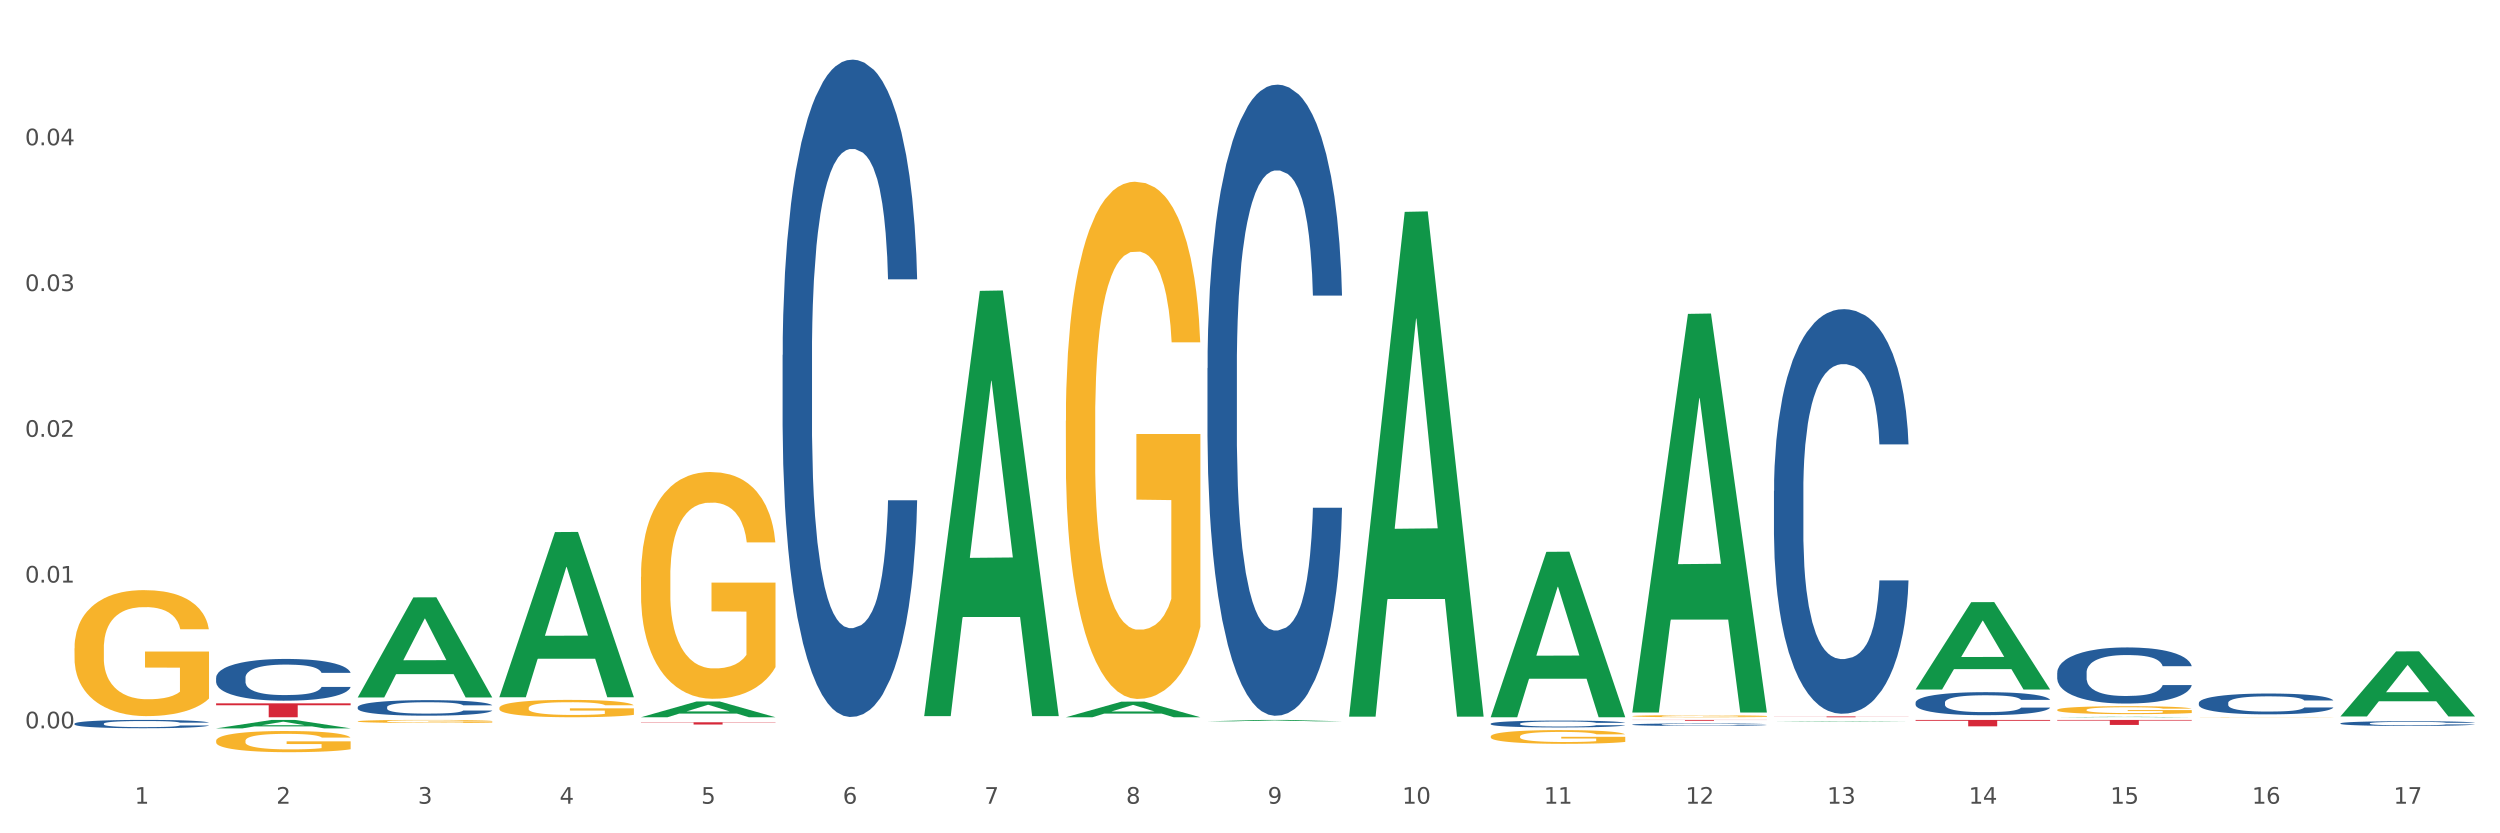 <?xml version="1.0" encoding="utf-8" standalone="no"?>
<!DOCTYPE svg PUBLIC "-//W3C//DTD SVG 1.1//EN"
  "http://www.w3.org/Graphics/SVG/1.1/DTD/svg11.dtd">
<svg xmlns:xlink="http://www.w3.org/1999/xlink" width="1080pt" height="360pt" viewBox="0 0 1080 360" xmlns="http://www.w3.org/2000/svg" version="1.1">
 <rect x="0" y="0" width="1080" height="360" fill="#333333" stroke="none"/>
 <defs>
  <style type="text/css">*{stroke-linejoin: round; stroke-linecap: butt}</style>
 </defs>
 <g id="figure_1">
  <g id="patch_1">
   <path d="M 0 360 
L 1080 360 
L 1080 0 
L 0 0 
z
" style="fill: #ffffff; stroke: #ffffff; stroke-linejoin: miter"/>
  </g>
  <g id="axes_1">
   <g id="matplotlib.axis_1">
    <g id="xtick_1">
     <g id="text_1">
      <!-- 1 -->
      <g style="fill: #4d4d4d" transform="translate(58.182 347.204) scale(0.096 -0.096)">
       <defs>
        <path id="DejaVuSans-31" d="M 794 531 
L 1825 531 
L 1825 4091 
L 703 3866 
L 703 4441 
L 1819 4666 
L 2450 4666 
L 2450 531 
L 3481 531 
L 3481 0 
L 794 0 
L 794 531 
z
" transform="scale(0.016)"/>
       </defs>
       <use xlink:href="#DejaVuSans-31"/>
      </g>
     </g>
    </g>
    <g id="xtick_2">
     <g id="text_2">
      <!-- 2 -->
      <g style="fill: #4d4d4d" transform="translate(119.364 347.204) scale(0.096 -0.096)">
       <defs>
        <path id="DejaVuSans-32" d="M 1228 531 
L 3431 531 
L 3431 0 
L 469 0 
L 469 531 
Q 828 903 1448 1529 
Q 2069 2156 2228 2338 
Q 2531 2678 2651 2914 
Q 2772 3150 2772 3378 
Q 2772 3750 2511 3984 
Q 2250 4219 1831 4219 
Q 1534 4219 1204 4116 
Q 875 4013 500 3803 
L 500 4441 
Q 881 4594 1212 4672 
Q 1544 4750 1819 4750 
Q 2544 4750 2975 4387 
Q 3406 4025 3406 3419 
Q 3406 3131 3298 2873 
Q 3191 2616 2906 2266 
Q 2828 2175 2409 1742 
Q 1991 1309 1228 531 
z
" transform="scale(0.016)"/>
       </defs>
       <use xlink:href="#DejaVuSans-32"/>
      </g>
     </g>
    </g>
    <g id="xtick_3">
     <g id="text_3">
      <!-- 3 -->
      <g style="fill: #4d4d4d" transform="translate(180.545 347.204) scale(0.096 -0.096)">
       <defs>
        <path id="DejaVuSans-33" d="M 2597 2516 
Q 3050 2419 3304 2112 
Q 3559 1806 3559 1356 
Q 3559 666 3084 287 
Q 2609 -91 1734 -91 
Q 1441 -91 1130 -33 
Q 819 25 488 141 
L 488 750 
Q 750 597 1062 519 
Q 1375 441 1716 441 
Q 2309 441 2620 675 
Q 2931 909 2931 1356 
Q 2931 1769 2642 2001 
Q 2353 2234 1838 2234 
L 1294 2234 
L 1294 2753 
L 1863 2753 
Q 2328 2753 2575 2939 
Q 2822 3125 2822 3475 
Q 2822 3834 2567 4026 
Q 2313 4219 1838 4219 
Q 1578 4219 1281 4162 
Q 984 4106 628 3988 
L 628 4550 
Q 988 4650 1302 4700 
Q 1616 4750 1894 4750 
Q 2613 4750 3031 4423 
Q 3450 4097 3450 3541 
Q 3450 3153 3228 2886 
Q 3006 2619 2597 2516 
z
" transform="scale(0.016)"/>
       </defs>
       <use xlink:href="#DejaVuSans-33"/>
      </g>
     </g>
    </g>
    <g id="xtick_4">
     <g id="text_4">
      <!-- 4 -->
      <g style="fill: #4d4d4d" transform="translate(241.726 347.204) scale(0.096 -0.096)">
       <defs>
        <path id="DejaVuSans-34" d="M 2419 4116 
L 825 1625 
L 2419 1625 
L 2419 4116 
z
M 2253 4666 
L 3047 4666 
L 3047 1625 
L 3713 1625 
L 3713 1100 
L 3047 1100 
L 3047 0 
L 2419 0 
L 2419 1100 
L 313 1100 
L 313 1709 
L 2253 4666 
z
" transform="scale(0.016)"/>
       </defs>
       <use xlink:href="#DejaVuSans-34"/>
      </g>
     </g>
    </g>
    <g id="xtick_5">
     <g id="text_5">
      <!-- 5 -->
      <g style="fill: #4d4d4d" transform="translate(302.908 347.204) scale(0.096 -0.096)">
       <defs>
        <path id="DejaVuSans-35" d="M 691 4666 
L 3169 4666 
L 3169 4134 
L 1269 4134 
L 1269 2991 
Q 1406 3038 1543 3061 
Q 1681 3084 1819 3084 
Q 2600 3084 3056 2656 
Q 3513 2228 3513 1497 
Q 3513 744 3044 326 
Q 2575 -91 1722 -91 
Q 1428 -91 1123 -41 
Q 819 9 494 109 
L 494 744 
Q 775 591 1075 516 
Q 1375 441 1709 441 
Q 2250 441 2565 725 
Q 2881 1009 2881 1497 
Q 2881 1984 2565 2268 
Q 2250 2553 1709 2553 
Q 1456 2553 1204 2497 
Q 953 2441 691 2322 
L 691 4666 
z
" transform="scale(0.016)"/>
       </defs>
       <use xlink:href="#DejaVuSans-35"/>
      </g>
     </g>
    </g>
    <g id="xtick_6">
     <g id="text_6">
      <!-- 6 -->
      <g style="fill: #4d4d4d" transform="translate(364.089 347.204) scale(0.096 -0.096)">
       <defs>
        <path id="DejaVuSans-36" d="M 2113 2584 
Q 1688 2584 1439 2293 
Q 1191 2003 1191 1497 
Q 1191 994 1439 701 
Q 1688 409 2113 409 
Q 2538 409 2786 701 
Q 3034 994 3034 1497 
Q 3034 2003 2786 2293 
Q 2538 2584 2113 2584 
z
M 3366 4563 
L 3366 3988 
Q 3128 4100 2886 4159 
Q 2644 4219 2406 4219 
Q 1781 4219 1451 3797 
Q 1122 3375 1075 2522 
Q 1259 2794 1537 2939 
Q 1816 3084 2150 3084 
Q 2853 3084 3261 2657 
Q 3669 2231 3669 1497 
Q 3669 778 3244 343 
Q 2819 -91 2113 -91 
Q 1303 -91 875 529 
Q 447 1150 447 2328 
Q 447 3434 972 4092 
Q 1497 4750 2381 4750 
Q 2619 4750 2861 4703 
Q 3103 4656 3366 4563 
z
" transform="scale(0.016)"/>
       </defs>
       <use xlink:href="#DejaVuSans-36"/>
      </g>
     </g>
    </g>
    <g id="xtick_7">
     <g id="text_7">
      <!-- 7 -->
      <g style="fill: #4d4d4d" transform="translate(425.271 347.204) scale(0.096 -0.096)">
       <defs>
        <path id="DejaVuSans-37" d="M 525 4666 
L 3525 4666 
L 3525 4397 
L 1831 0 
L 1172 0 
L 2766 4134 
L 525 4134 
L 525 4666 
z
" transform="scale(0.016)"/>
       </defs>
       <use xlink:href="#DejaVuSans-37"/>
      </g>
     </g>
    </g>
    <g id="xtick_8">
     <g id="text_8">
      <!-- 8 -->
      <g style="fill: #4d4d4d" transform="translate(486.452 347.204) scale(0.096 -0.096)">
       <defs>
        <path id="DejaVuSans-38" d="M 2034 2216 
Q 1584 2216 1326 1975 
Q 1069 1734 1069 1313 
Q 1069 891 1326 650 
Q 1584 409 2034 409 
Q 2484 409 2743 651 
Q 3003 894 3003 1313 
Q 3003 1734 2745 1975 
Q 2488 2216 2034 2216 
z
M 1403 2484 
Q 997 2584 770 2862 
Q 544 3141 544 3541 
Q 544 4100 942 4425 
Q 1341 4750 2034 4750 
Q 2731 4750 3128 4425 
Q 3525 4100 3525 3541 
Q 3525 3141 3298 2862 
Q 3072 2584 2669 2484 
Q 3125 2378 3379 2068 
Q 3634 1759 3634 1313 
Q 3634 634 3220 271 
Q 2806 -91 2034 -91 
Q 1263 -91 848 271 
Q 434 634 434 1313 
Q 434 1759 690 2068 
Q 947 2378 1403 2484 
z
M 1172 3481 
Q 1172 3119 1398 2916 
Q 1625 2713 2034 2713 
Q 2441 2713 2670 2916 
Q 2900 3119 2900 3481 
Q 2900 3844 2670 4047 
Q 2441 4250 2034 4250 
Q 1625 4250 1398 4047 
Q 1172 3844 1172 3481 
z
" transform="scale(0.016)"/>
       </defs>
       <use xlink:href="#DejaVuSans-38"/>
      </g>
     </g>
    </g>
    <g id="xtick_9">
     <g id="text_9">
      <!-- 9 -->
      <g style="fill: #4d4d4d" transform="translate(547.634 347.204) scale(0.096 -0.096)">
       <defs>
        <path id="DejaVuSans-39" d="M 703 97 
L 703 672 
Q 941 559 1184 500 
Q 1428 441 1663 441 
Q 2288 441 2617 861 
Q 2947 1281 2994 2138 
Q 2813 1869 2534 1725 
Q 2256 1581 1919 1581 
Q 1219 1581 811 2004 
Q 403 2428 403 3163 
Q 403 3881 828 4315 
Q 1253 4750 1959 4750 
Q 2769 4750 3195 4129 
Q 3622 3509 3622 2328 
Q 3622 1225 3098 567 
Q 2575 -91 1691 -91 
Q 1453 -91 1209 -44 
Q 966 3 703 97 
z
M 1959 2075 
Q 2384 2075 2632 2365 
Q 2881 2656 2881 3163 
Q 2881 3666 2632 3958 
Q 2384 4250 1959 4250 
Q 1534 4250 1286 3958 
Q 1038 3666 1038 3163 
Q 1038 2656 1286 2365 
Q 1534 2075 1959 2075 
z
" transform="scale(0.016)"/>
       </defs>
       <use xlink:href="#DejaVuSans-39"/>
      </g>
     </g>
    </g>
    <g id="xtick_10">
     <g id="text_10">
      <!-- 10 -->
      <g style="fill: #4d4d4d" transform="translate(605.761 347.204) scale(0.096 -0.096)">
       <defs>
        <path id="DejaVuSans-30" d="M 2034 4250 
Q 1547 4250 1301 3770 
Q 1056 3291 1056 2328 
Q 1056 1369 1301 889 
Q 1547 409 2034 409 
Q 2525 409 2770 889 
Q 3016 1369 3016 2328 
Q 3016 3291 2770 3770 
Q 2525 4250 2034 4250 
z
M 2034 4750 
Q 2819 4750 3233 4129 
Q 3647 3509 3647 2328 
Q 3647 1150 3233 529 
Q 2819 -91 2034 -91 
Q 1250 -91 836 529 
Q 422 1150 422 2328 
Q 422 3509 836 4129 
Q 1250 4750 2034 4750 
z
" transform="scale(0.016)"/>
       </defs>
       <use xlink:href="#DejaVuSans-31"/>
       <use xlink:href="#DejaVuSans-30" transform="translate(63.623 0)"/>
      </g>
     </g>
    </g>
    <g id="xtick_11">
     <g id="text_11">
      <!-- 11 -->
      <g style="fill: #4d4d4d" transform="translate(666.942 347.204) scale(0.096 -0.096)">
       <use xlink:href="#DejaVuSans-31"/>
       <use xlink:href="#DejaVuSans-31" transform="translate(63.623 0)"/>
      </g>
     </g>
    </g>
    <g id="xtick_12">
     <g id="text_12">
      <!-- 12 -->
      <g style="fill: #4d4d4d" transform="translate(728.124 347.204) scale(0.096 -0.096)">
       <use xlink:href="#DejaVuSans-31"/>
       <use xlink:href="#DejaVuSans-32" transform="translate(63.623 0)"/>
      </g>
     </g>
    </g>
    <g id="xtick_13">
     <g id="text_13">
      <!-- 13 -->
      <g style="fill: #4d4d4d" transform="translate(789.305 347.204) scale(0.096 -0.096)">
       <use xlink:href="#DejaVuSans-31"/>
       <use xlink:href="#DejaVuSans-33" transform="translate(63.623 0)"/>
      </g>
     </g>
    </g>
    <g id="xtick_14">
     <g id="text_14">
      <!-- 14 -->
      <g style="fill: #4d4d4d" transform="translate(850.487 347.204) scale(0.096 -0.096)">
       <use xlink:href="#DejaVuSans-31"/>
       <use xlink:href="#DejaVuSans-34" transform="translate(63.623 0)"/>
      </g>
     </g>
    </g>
    <g id="xtick_15">
     <g id="text_15">
      <!-- 15 -->
      <g style="fill: #4d4d4d" transform="translate(911.668 347.204) scale(0.096 -0.096)">
       <use xlink:href="#DejaVuSans-31"/>
       <use xlink:href="#DejaVuSans-35" transform="translate(63.623 0)"/>
      </g>
     </g>
    </g>
    <g id="xtick_16">
     <g id="text_16">
      <!-- 16 -->
      <g style="fill: #4d4d4d" transform="translate(972.849 347.204) scale(0.096 -0.096)">
       <use xlink:href="#DejaVuSans-31"/>
       <use xlink:href="#DejaVuSans-36" transform="translate(63.623 0)"/>
      </g>
     </g>
    </g>
    <g id="xtick_17">
     <g id="text_17">
      <!-- 17 -->
      <g style="fill: #4d4d4d" transform="translate(1034.031 347.204) scale(0.096 -0.096)">
       <use xlink:href="#DejaVuSans-31"/>
       <use xlink:href="#DejaVuSans-37" transform="translate(63.623 0)"/>
      </g>
     </g>
    </g>
    <g id="xtick_18"/>
    <g id="xtick_19"/>
    <g id="xtick_20"/>
    <g id="xtick_21"/>
    <g id="xtick_22"/>
    <g id="xtick_23"/>
    <g id="xtick_24"/>
    <g id="xtick_25"/>
    <g id="xtick_26"/>
    <g id="xtick_27"/>
    <g id="xtick_28"/>
    <g id="xtick_29"/>
    <g id="xtick_30"/>
    <g id="xtick_31"/>
    <g id="xtick_32"/>
    <g id="xtick_33"/>
   </g>
   <g id="matplotlib.axis_2">
    <g id="ytick_1">
     <g id="text_18">
      <!-- 0.00 -->
      <g style="fill: #4d4d4d" transform="translate(10.8 314.646) scale(0.096 -0.096)">
       <defs>
        <path id="DejaVuSans-2e" d="M 684 794 
L 1344 794 
L 1344 0 
L 684 0 
L 684 794 
z
" transform="scale(0.016)"/>
       </defs>
       <use xlink:href="#DejaVuSans-30"/>
       <use xlink:href="#DejaVuSans-2e" transform="translate(63.623 0)"/>
       <use xlink:href="#DejaVuSans-30" transform="translate(95.41 0)"/>
       <use xlink:href="#DejaVuSans-30" transform="translate(159.033 0)"/>
      </g>
     </g>
    </g>
    <g id="ytick_2">
     <g id="text_19">
      <!-- 0.01 -->
      <g style="fill: #4d4d4d" transform="translate(10.8 251.675) scale(0.096 -0.096)">
       <use xlink:href="#DejaVuSans-30"/>
       <use xlink:href="#DejaVuSans-2e" transform="translate(63.623 0)"/>
       <use xlink:href="#DejaVuSans-30" transform="translate(95.41 0)"/>
       <use xlink:href="#DejaVuSans-31" transform="translate(159.033 0)"/>
      </g>
     </g>
    </g>
    <g id="ytick_3">
     <g id="text_20">
      <!-- 0.02 -->
      <g style="fill: #4d4d4d" transform="translate(10.8 188.703) scale(0.096 -0.096)">
       <use xlink:href="#DejaVuSans-30"/>
       <use xlink:href="#DejaVuSans-2e" transform="translate(63.623 0)"/>
       <use xlink:href="#DejaVuSans-30" transform="translate(95.41 0)"/>
       <use xlink:href="#DejaVuSans-32" transform="translate(159.033 0)"/>
      </g>
     </g>
    </g>
    <g id="ytick_4">
     <g id="text_21">
      <!-- 0.03 -->
      <g style="fill: #4d4d4d" transform="translate(10.8 125.731) scale(0.096 -0.096)">
       <use xlink:href="#DejaVuSans-30"/>
       <use xlink:href="#DejaVuSans-2e" transform="translate(63.623 0)"/>
       <use xlink:href="#DejaVuSans-30" transform="translate(95.41 0)"/>
       <use xlink:href="#DejaVuSans-33" transform="translate(159.033 0)"/>
      </g>
     </g>
    </g>
    <g id="ytick_5">
     <g id="text_22">
      <!-- 0.04 -->
      <g style="fill: #4d4d4d" transform="translate(10.8 62.76) scale(0.096 -0.096)">
       <use xlink:href="#DejaVuSans-30"/>
       <use xlink:href="#DejaVuSans-2e" transform="translate(63.623 0)"/>
       <use xlink:href="#DejaVuSans-30" transform="translate(95.41 0)"/>
       <use xlink:href="#DejaVuSans-34" transform="translate(159.033 0)"/>
      </g>
     </g>
    </g>
    <g id="ytick_6"/>
    <g id="ytick_7"/>
    <g id="ytick_8"/>
    <g id="ytick_9"/>
    <g id="ytick_10"/>
   </g>
   <g id="PolyCollection_1">
    <path d="M 93.356 314.65 
L 93.416 314.646 
L 117.384 311.003 
L 127.331 310.999 
L 151.479 314.657 
L 139.974 314.657 
L 134.761 313.805 
L 110.014 313.805 
L 109.834 313.819 
L 104.801 314.657 
L 93.356 314.657 
L 93.356 314.65 
L 113.13 313.297 
L 131.645 313.293 
L 122.478 311.779 
L 122.358 311.772 
L 122.238 311.782 
L 113.07 313.293 
L 113.13 313.297 
L 93.356 314.65 
z
" clip-path="url(#p4549980a40)" style="fill: #109648"/>
    <path d="M 827.533 303.486 
L 827.602 303.477 
L 827.602 303.222 
L 827.808 302.877 
L 828.564 302.24 
L 829.526 301.758 
L 831.175 301.195 
L 832.068 300.958 
L 833.236 300.694 
L 835.64 300.267 
L 838.388 299.903 
L 840.312 299.703 
L 841.755 299.576 
L 844.984 299.349 
L 846.839 299.249 
L 848.762 299.167 
L 850.411 299.112 
L 853.159 299.049 
L 855.358 299.021 
L 857.9 299.012 
L 860.03 299.021 
L 862.847 299.058 
L 866.969 299.167 
L 868.549 299.23 
L 870.679 299.34 
L 872.877 299.485 
L 874.663 299.631 
L 876.724 299.84 
L 878.854 300.113 
L 880.915 300.458 
L 882.358 300.776 
L 883.526 301.113 
L 884.557 301.522 
L 885.312 301.967 
L 885.656 302.34 
L 873.083 302.34 
L 872.74 302.004 
L 872.053 301.64 
L 871.366 301.395 
L 870.61 301.195 
L 869.442 300.967 
L 868.411 300.822 
L 866.694 300.649 
L 865.114 300.54 
L 863.808 300.476 
L 862.228 300.422 
L 858.862 300.367 
L 856.457 300.367 
L 854.946 300.385 
L 853.091 300.431 
L 851.511 300.494 
L 849.656 300.604 
L 848.213 300.722 
L 846.77 300.876 
L 845.946 300.985 
L 844.709 301.185 
L 843.885 301.349 
L 842.785 301.631 
L 842.167 301.831 
L 841.068 302.349 
L 840.587 302.731 
L 840.381 302.995 
L 840.243 303.286 
L 840.243 304.705 
L 840.656 305.341 
L 840.999 305.614 
L 841.549 305.923 
L 842.579 306.323 
L 844.091 306.714 
L 845.671 306.996 
L 846.976 307.169 
L 848.213 307.296 
L 849.45 307.396 
L 850.961 307.487 
L 852.198 307.542 
L 854.053 307.596 
L 856.251 307.623 
L 857.969 307.623 
L 861.472 307.578 
L 863.053 307.532 
L 864.564 307.469 
L 866.213 307.369 
L 867.518 307.26 
L 868.274 307.178 
L 869.511 307.005 
L 870.472 306.823 
L 871.297 306.614 
L 871.847 306.432 
L 872.465 306.159 
L 872.946 305.85 
L 873.083 305.687 
L 885.656 305.687 
L 885.381 306.014 
L 884.9 306.332 
L 883.938 306.76 
L 883.182 307.005 
L 882.015 307.305 
L 880.778 307.56 
L 879.06 307.842 
L 877.48 308.051 
L 875.831 308.233 
L 874.045 308.396 
L 870.816 308.624 
L 869.648 308.687 
L 867.175 308.796 
L 865.251 308.86 
L 862.434 308.924 
L 859.549 308.96 
L 856.526 308.969 
L 853.846 308.951 
L 850.892 308.896 
L 849.037 308.842 
L 846.976 308.76 
L 844.572 308.633 
L 842.304 308.478 
L 840.175 308.296 
L 838.182 308.087 
L 836.327 307.851 
L 833.923 307.46 
L 832.136 307.078 
L 830.831 306.723 
L 829.938 306.423 
L 829.045 306.041 
L 828.564 305.777 
L 827.808 305.141 
L 827.533 304.55 
L 827.533 303.486 
z
" clip-path="url(#p4549980a40)" style="fill: #255c99"/>
    <path d="M 766.352 212.088 
L 766.421 211.928 
L 766.421 207.459 
L 766.627 201.393 
L 767.383 190.219 
L 768.344 181.759 
L 769.993 171.862 
L 770.886 167.712 
L 772.054 163.082 
L 774.459 155.58 
L 777.207 149.195 
L 779.131 145.683 
L 780.573 143.448 
L 783.802 139.457 
L 785.657 137.702 
L 787.581 136.265 
L 789.23 135.307 
L 791.978 134.19 
L 794.177 133.711 
L 796.719 133.551 
L 798.848 133.711 
L 801.665 134.349 
L 805.787 136.265 
L 807.367 137.382 
L 809.497 139.298 
L 811.696 141.852 
L 813.482 144.406 
L 815.543 148.077 
L 817.673 152.866 
L 819.734 158.932 
L 821.177 164.519 
L 822.345 170.425 
L 823.375 177.608 
L 824.131 185.43 
L 824.474 191.975 
L 811.902 191.975 
L 811.558 186.069 
L 810.871 179.684 
L 810.184 175.374 
L 809.428 171.862 
L 808.261 167.871 
L 807.23 165.317 
L 805.512 162.284 
L 803.932 160.369 
L 802.627 159.251 
L 801.047 158.293 
L 797.68 157.336 
L 795.276 157.336 
L 793.764 157.655 
L 791.909 158.453 
L 790.329 159.571 
L 788.474 161.486 
L 787.031 163.561 
L 785.589 166.275 
L 784.764 168.19 
L 783.528 171.702 
L 782.703 174.576 
L 781.604 179.524 
L 780.986 183.036 
L 779.886 192.135 
L 779.405 198.839 
L 779.199 203.468 
L 779.062 208.576 
L 779.062 233.478 
L 779.474 244.652 
L 779.818 249.441 
L 780.367 254.868 
L 781.398 261.892 
L 782.909 268.756 
L 784.489 273.704 
L 785.795 276.737 
L 787.031 278.972 
L 788.268 280.728 
L 789.78 282.324 
L 791.016 283.282 
L 792.871 284.24 
L 795.07 284.719 
L 796.787 284.719 
L 800.291 283.921 
L 801.871 283.122 
L 803.383 282.005 
L 805.032 280.249 
L 806.337 278.334 
L 807.093 276.897 
L 808.329 273.864 
L 809.291 270.672 
L 810.116 267 
L 810.665 263.808 
L 811.283 259.019 
L 811.764 253.591 
L 811.902 250.718 
L 824.474 250.718 
L 824.2 256.465 
L 823.719 262.052 
L 822.757 269.554 
L 822.001 273.864 
L 820.833 279.132 
L 819.596 283.601 
L 817.879 288.55 
L 816.299 292.221 
L 814.65 295.414 
L 812.864 298.287 
L 809.635 302.278 
L 808.467 303.395 
L 805.993 305.311 
L 804.07 306.428 
L 801.253 307.546 
L 798.367 308.184 
L 795.344 308.344 
L 792.665 308.024 
L 789.711 307.067 
L 787.856 306.109 
L 785.795 304.672 
L 783.39 302.437 
L 781.123 299.724 
L 778.993 296.531 
L 777.001 292.86 
L 775.146 288.709 
L 772.741 281.845 
L 770.955 275.141 
L 769.65 268.916 
L 768.757 263.648 
L 767.863 256.944 
L 767.383 252.314 
L 766.627 241.14 
L 766.352 230.765 
L 766.352 212.088 
z
" clip-path="url(#p4549980a40)" style="fill: #255c99"/>
    <path d="M 705.171 313.012 
L 705.239 313.011 
L 705.239 312.983 
L 705.445 312.945 
L 706.201 312.875 
L 707.163 312.822 
L 708.812 312.76 
L 709.705 312.734 
L 710.873 312.705 
L 713.277 312.658 
L 716.026 312.618 
L 717.949 312.596 
L 719.392 312.582 
L 722.621 312.557 
L 724.476 312.546 
L 726.4 312.537 
L 728.049 312.531 
L 730.797 312.524 
L 732.995 312.521 
L 735.537 312.52 
L 737.667 312.521 
L 740.484 312.525 
L 744.606 312.537 
L 746.186 312.544 
L 748.316 312.556 
L 750.514 312.572 
L 752.301 312.588 
L 754.362 312.611 
L 756.491 312.641 
L 758.552 312.679 
L 759.995 312.714 
L 761.163 312.751 
L 762.194 312.796 
L 762.949 312.845 
L 763.293 312.886 
L 750.72 312.886 
L 750.377 312.849 
L 749.69 312.809 
L 749.003 312.782 
L 748.247 312.76 
L 747.079 312.735 
L 746.049 312.719 
L 744.331 312.7 
L 742.751 312.688 
L 741.446 312.681 
L 739.865 312.675 
L 736.499 312.669 
L 734.094 312.669 
L 732.583 312.671 
L 730.728 312.676 
L 729.148 312.683 
L 727.293 312.695 
L 725.85 312.708 
L 724.407 312.725 
L 723.583 312.737 
L 722.346 312.759 
L 721.522 312.777 
L 720.423 312.808 
L 719.804 312.83 
L 718.705 312.887 
L 718.224 312.929 
L 718.018 312.958 
L 717.881 312.99 
L 717.881 313.146 
L 718.293 313.215 
L 718.636 313.245 
L 719.186 313.279 
L 720.216 313.323 
L 721.728 313.366 
L 723.308 313.397 
L 724.613 313.416 
L 725.85 313.43 
L 727.087 313.441 
L 728.598 313.451 
L 729.835 313.457 
L 731.69 313.463 
L 733.888 313.466 
L 735.606 313.466 
L 739.11 313.461 
L 740.69 313.456 
L 742.201 313.449 
L 743.85 313.438 
L 745.155 313.426 
L 745.911 313.417 
L 747.148 313.398 
L 748.11 313.378 
L 748.934 313.355 
L 749.484 313.335 
L 750.102 313.305 
L 750.583 313.271 
L 750.72 313.253 
L 763.293 313.253 
L 763.018 313.289 
L 762.537 313.324 
L 761.575 313.371 
L 760.82 313.398 
L 759.652 313.431 
L 758.415 313.459 
L 756.697 313.49 
L 755.117 313.513 
L 753.468 313.533 
L 751.682 313.551 
L 748.453 313.576 
L 747.285 313.583 
L 744.812 313.595 
L 742.888 313.602 
L 740.071 313.609 
L 737.186 313.613 
L 734.163 313.614 
L 731.484 313.612 
L 728.529 313.606 
L 726.674 313.6 
L 724.613 313.591 
L 722.209 313.577 
L 719.942 313.56 
L 717.812 313.54 
L 715.819 313.517 
L 713.965 313.491 
L 711.56 313.448 
L 709.774 313.406 
L 708.468 313.367 
L 707.575 313.334 
L 706.682 313.292 
L 706.201 313.263 
L 705.445 313.194 
L 705.171 313.129 
L 705.171 313.012 
z
" clip-path="url(#p4549980a40)" style="fill: #255c99"/>
    <path d="M 643.989 312.623 
L 644.058 312.621 
L 644.058 312.545 
L 644.264 312.442 
L 645.02 312.252 
L 645.982 312.108 
L 647.63 311.94 
L 648.524 311.87 
L 649.691 311.791 
L 652.096 311.664 
L 654.844 311.555 
L 656.768 311.496 
L 658.211 311.458 
L 661.44 311.39 
L 663.295 311.36 
L 665.218 311.336 
L 666.867 311.319 
L 669.615 311.3 
L 671.814 311.292 
L 674.356 311.29 
L 676.485 311.292 
L 679.302 311.303 
L 683.424 311.336 
L 685.005 311.355 
L 687.134 311.387 
L 689.333 311.431 
L 691.119 311.474 
L 693.18 311.536 
L 695.31 311.618 
L 697.371 311.721 
L 698.814 311.815 
L 699.982 311.916 
L 701.012 312.038 
L 701.768 312.171 
L 702.112 312.282 
L 689.539 312.282 
L 689.195 312.181 
L 688.508 312.073 
L 687.821 312 
L 687.066 311.94 
L 685.898 311.872 
L 684.867 311.829 
L 683.15 311.777 
L 681.569 311.745 
L 680.264 311.726 
L 678.684 311.71 
L 675.318 311.693 
L 672.913 311.693 
L 671.401 311.699 
L 669.547 311.712 
L 667.966 311.731 
L 666.111 311.764 
L 664.669 311.799 
L 663.226 311.845 
L 662.401 311.878 
L 661.165 311.937 
L 660.34 311.986 
L 659.241 312.07 
L 658.623 312.13 
L 657.524 312.284 
L 657.043 312.398 
L 656.837 312.477 
L 656.699 312.564 
L 656.699 312.986 
L 657.111 313.176 
L 657.455 313.258 
L 658.004 313.35 
L 659.035 313.469 
L 660.546 313.585 
L 662.127 313.67 
L 663.432 313.721 
L 664.669 313.759 
L 665.905 313.789 
L 667.417 313.816 
L 668.653 313.832 
L 670.508 313.848 
L 672.707 313.857 
L 674.424 313.857 
L 677.928 313.843 
L 679.508 313.829 
L 681.02 313.81 
L 682.669 313.781 
L 683.974 313.748 
L 684.73 313.724 
L 685.966 313.672 
L 686.928 313.618 
L 687.753 313.556 
L 688.302 313.501 
L 688.921 313.42 
L 689.402 313.328 
L 689.539 313.279 
L 702.112 313.279 
L 701.837 313.377 
L 701.356 313.472 
L 700.394 313.599 
L 699.638 313.672 
L 698.47 313.762 
L 697.234 313.838 
L 695.516 313.922 
L 693.936 313.984 
L 692.287 314.038 
L 690.501 314.087 
L 687.272 314.155 
L 686.104 314.174 
L 683.631 314.206 
L 681.707 314.225 
L 678.89 314.244 
L 676.005 314.255 
L 672.982 314.258 
L 670.302 314.252 
L 667.348 314.236 
L 665.493 314.22 
L 663.432 314.195 
L 661.027 314.157 
L 658.76 314.111 
L 656.63 314.057 
L 654.638 313.995 
L 652.783 313.924 
L 650.378 313.808 
L 648.592 313.694 
L 647.287 313.588 
L 646.394 313.499 
L 645.501 313.385 
L 645.02 313.306 
L 644.264 313.117 
L 643.989 312.94 
L 643.989 312.623 
z
" clip-path="url(#p4549980a40)" style="fill: #255c99"/>
    <path d="M 521.626 159.073 
L 521.695 158.824 
L 521.695 151.852 
L 521.901 142.39 
L 522.657 124.959 
L 523.619 111.762 
L 525.268 96.323 
L 526.161 89.849 
L 527.329 82.628 
L 529.733 70.924 
L 532.481 60.964 
L 534.405 55.486 
L 535.848 51.999 
L 539.077 45.774 
L 540.932 43.035 
L 542.855 40.794 
L 544.504 39.3 
L 547.252 37.557 
L 549.451 36.81 
L 551.993 36.561 
L 554.123 36.81 
L 556.939 37.806 
L 561.062 40.794 
L 562.642 42.537 
L 564.772 45.525 
L 566.97 49.509 
L 568.756 53.494 
L 570.817 59.221 
L 572.947 66.691 
L 575.008 76.153 
L 576.451 84.869 
L 577.619 94.082 
L 578.649 105.287 
L 579.405 117.489 
L 579.749 127.698 
L 567.176 127.698 
L 566.833 118.485 
L 566.146 108.524 
L 565.459 101.801 
L 564.703 96.323 
L 563.535 90.098 
L 562.504 86.114 
L 560.787 81.382 
L 559.207 78.394 
L 557.901 76.651 
L 556.321 75.157 
L 552.955 73.663 
L 550.55 73.663 
L 549.039 74.161 
L 547.184 75.406 
L 545.604 77.149 
L 543.749 80.137 
L 542.306 83.375 
L 540.863 87.608 
L 540.039 90.596 
L 538.802 96.074 
L 537.978 100.556 
L 536.878 108.275 
L 536.26 113.754 
L 535.161 127.947 
L 534.68 138.405 
L 534.474 145.627 
L 534.336 153.595 
L 534.336 192.44 
L 534.749 209.871 
L 535.092 217.341 
L 535.642 225.807 
L 536.672 236.764 
L 538.184 247.471 
L 539.764 255.19 
L 541.069 259.922 
L 542.306 263.408 
L 543.542 266.147 
L 545.054 268.637 
L 546.291 270.131 
L 548.146 271.625 
L 550.344 272.372 
L 552.062 272.372 
L 555.565 271.127 
L 557.146 269.882 
L 558.657 268.139 
L 560.306 265.4 
L 561.611 262.412 
L 562.367 260.171 
L 563.604 255.439 
L 564.565 250.459 
L 565.39 244.732 
L 565.939 239.752 
L 566.558 232.282 
L 567.039 223.815 
L 567.176 219.333 
L 579.749 219.333 
L 579.474 228.297 
L 578.993 237.013 
L 578.031 248.716 
L 577.275 255.439 
L 576.107 263.657 
L 574.871 270.629 
L 573.153 278.348 
L 571.573 284.075 
L 569.924 289.056 
L 568.138 293.538 
L 564.909 299.763 
L 563.741 301.506 
L 561.268 304.494 
L 559.344 306.237 
L 556.527 307.98 
L 553.642 308.976 
L 550.619 309.225 
L 547.939 308.727 
L 544.985 307.233 
L 543.13 305.739 
L 541.069 303.498 
L 538.665 300.012 
L 536.397 295.779 
L 534.268 290.799 
L 532.275 285.071 
L 530.42 278.597 
L 528.016 267.89 
L 526.229 257.431 
L 524.924 247.72 
L 524.031 239.503 
L 523.138 229.045 
L 522.657 221.823 
L 521.901 204.393 
L 521.626 188.207 
L 521.626 159.073 
z
" clip-path="url(#p4549980a40)" style="fill: #255c99"/>
    <path d="M 93.356 320.027 
L 93.425 320.018 
L 93.425 319.717 
L 93.562 319.458 
L 94.248 318.832 
L 95.278 318.313 
L 96.033 318.038 
L 96.787 317.812 
L 97.68 317.586 
L 98.778 317.352 
L 100.768 317.01 
L 102.003 316.834 
L 103.512 316.65 
L 106.257 316.383 
L 108.247 316.232 
L 110.306 316.107 
L 113.668 315.956 
L 115.864 315.89 
L 118.197 315.839 
L 121.011 315.806 
L 123.138 315.798 
L 127.804 315.823 
L 131.784 315.898 
L 133.706 315.956 
L 136.176 316.057 
L 137.48 316.124 
L 139.607 316.257 
L 141.803 316.433 
L 143.313 316.583 
L 145.577 316.867 
L 147.293 317.152 
L 148.871 317.503 
L 149.695 317.745 
L 150.312 317.971 
L 150.861 318.23 
L 151.41 318.639 
L 139.058 318.639 
L 138.578 318.347 
L 137.823 318.071 
L 136.725 317.804 
L 135.764 317.636 
L 134.118 317.427 
L 132.608 317.294 
L 131.03 317.193 
L 129.108 317.11 
L 127.599 317.068 
L 125.471 317.035 
L 121.285 317.043 
L 118.472 317.11 
L 116.55 317.193 
L 115.315 317.269 
L 114.217 317.352 
L 112.982 317.469 
L 111.541 317.645 
L 110.512 317.804 
L 109.482 318.004 
L 108.659 318.205 
L 107.904 318.439 
L 107.287 318.689 
L 106.806 318.949 
L 106.394 319.266 
L 106.051 319.793 
L 106.051 320.938 
L 106.189 321.197 
L 106.532 321.539 
L 106.943 321.799 
L 107.63 322.108 
L 108.247 322.317 
L 109.414 322.618 
L 110.718 322.868 
L 111.747 323.027 
L 112.776 323.161 
L 114.56 323.345 
L 116.55 323.495 
L 118.266 323.587 
L 120.599 323.671 
L 122.177 323.704 
L 123.55 323.721 
L 126.912 323.721 
L 129.314 323.696 
L 131.99 323.637 
L 134.049 323.562 
L 135.764 323.47 
L 137.686 323.32 
L 138.921 323.178 
L 138.921 321.431 
L 123.824 321.422 
L 123.824 320.261 
L 151.479 320.261 
L 151.479 323.671 
L 150.312 323.846 
L 149.008 324.005 
L 147.636 324.147 
L 145.577 324.323 
L 143.107 324.49 
L 140.911 324.607 
L 138.578 324.707 
L 135.833 324.799 
L 132.265 324.883 
L 130.069 324.916 
L 127.324 324.941 
L 124.099 324.95 
L 121.285 324.933 
L 118.54 324.891 
L 115.658 324.816 
L 112.845 324.707 
L 110.718 324.598 
L 108.59 324.465 
L 106.326 324.289 
L 104.542 324.122 
L 103.169 323.972 
L 101.66 323.779 
L 100.013 323.529 
L 98.778 323.303 
L 97.68 323.069 
L 96.513 322.768 
L 95.69 322.509 
L 94.866 322.183 
L 94.386 321.941 
L 93.837 321.565 
L 93.425 321.038 
L 93.356 320.027 
z
" clip-path="url(#p4549980a40)" style="fill: #f7b32b"/>
    <path d="M 154.538 305.479 
L 154.607 305.473 
L 154.607 305.301 
L 154.813 305.068 
L 155.568 304.639 
L 156.53 304.314 
L 158.179 303.933 
L 159.072 303.774 
L 160.24 303.596 
L 162.645 303.307 
L 165.393 303.062 
L 167.317 302.927 
L 168.759 302.841 
L 171.988 302.687 
L 173.843 302.62 
L 175.767 302.565 
L 177.416 302.528 
L 180.164 302.485 
L 182.362 302.467 
L 184.904 302.46 
L 187.034 302.467 
L 189.851 302.491 
L 193.973 302.565 
L 195.553 302.608 
L 197.683 302.681 
L 199.882 302.779 
L 201.668 302.878 
L 203.729 303.019 
L 205.859 303.203 
L 207.92 303.436 
L 209.362 303.651 
L 210.53 303.878 
L 211.561 304.154 
L 212.317 304.455 
L 212.66 304.706 
L 200.088 304.706 
L 199.744 304.479 
L 199.057 304.234 
L 198.37 304.068 
L 197.614 303.933 
L 196.446 303.78 
L 195.416 303.681 
L 193.698 303.565 
L 192.118 303.491 
L 190.813 303.448 
L 189.233 303.411 
L 185.866 303.375 
L 183.462 303.375 
L 181.95 303.387 
L 180.095 303.418 
L 178.515 303.461 
L 176.66 303.534 
L 175.217 303.614 
L 173.775 303.718 
L 172.95 303.792 
L 171.713 303.927 
L 170.889 304.037 
L 169.79 304.228 
L 169.171 304.363 
L 168.072 304.712 
L 167.591 304.97 
L 167.385 305.148 
L 167.248 305.344 
L 167.248 306.302 
L 167.66 306.731 
L 168.004 306.915 
L 168.553 307.124 
L 169.584 307.394 
L 171.095 307.658 
L 172.675 307.848 
L 173.981 307.965 
L 175.217 308.051 
L 176.454 308.118 
L 177.965 308.179 
L 179.202 308.216 
L 181.057 308.253 
L 183.255 308.271 
L 184.973 308.271 
L 188.477 308.241 
L 190.057 308.21 
L 191.568 308.167 
L 193.217 308.1 
L 194.523 308.026 
L 195.278 307.971 
L 196.515 307.854 
L 197.477 307.731 
L 198.301 307.59 
L 198.851 307.468 
L 199.469 307.284 
L 199.95 307.075 
L 200.088 306.964 
L 212.66 306.964 
L 212.385 307.185 
L 211.904 307.4 
L 210.943 307.689 
L 210.187 307.854 
L 209.019 308.057 
L 207.782 308.229 
L 206.065 308.419 
L 204.485 308.56 
L 202.836 308.683 
L 201.049 308.793 
L 197.82 308.946 
L 196.652 308.989 
L 194.179 309.063 
L 192.256 309.106 
L 189.439 309.149 
L 186.553 309.174 
L 183.53 309.18 
L 180.851 309.167 
L 177.897 309.131 
L 176.042 309.094 
L 173.981 309.039 
L 171.576 308.953 
L 169.309 308.848 
L 167.179 308.726 
L 165.187 308.584 
L 163.332 308.425 
L 160.927 308.161 
L 159.141 307.903 
L 157.836 307.664 
L 156.942 307.461 
L 156.049 307.204 
L 155.568 307.026 
L 154.813 306.596 
L 154.538 306.197 
L 154.538 305.479 
z
" clip-path="url(#p4549980a40)" style="fill: #255c99"/>
    <path d="M 93.356 292.768 
L 93.425 292.751 
L 93.425 292.29 
L 93.631 291.664 
L 94.387 290.51 
L 95.349 289.637 
L 96.998 288.615 
L 97.891 288.186 
L 99.059 287.708 
L 101.463 286.934 
L 104.211 286.275 
L 106.135 285.912 
L 107.578 285.681 
L 110.807 285.269 
L 112.662 285.088 
L 114.585 284.94 
L 116.234 284.841 
L 118.982 284.725 
L 121.181 284.676 
L 123.723 284.659 
L 125.853 284.676 
L 128.67 284.742 
L 132.792 284.94 
L 134.372 285.055 
L 136.502 285.253 
L 138.7 285.516 
L 140.486 285.78 
L 142.547 286.159 
L 144.677 286.654 
L 146.738 287.28 
L 148.181 287.857 
L 149.349 288.466 
L 150.38 289.208 
L 151.135 290.016 
L 151.479 290.691 
L 138.906 290.691 
L 138.563 290.082 
L 137.876 289.422 
L 137.189 288.977 
L 136.433 288.615 
L 135.265 288.203 
L 134.234 287.939 
L 132.517 287.626 
L 130.937 287.428 
L 129.631 287.313 
L 128.051 287.214 
L 124.685 287.115 
L 122.28 287.115 
L 120.769 287.148 
L 118.914 287.23 
L 117.334 287.346 
L 115.479 287.544 
L 114.036 287.758 
L 112.593 288.038 
L 111.769 288.236 
L 110.532 288.598 
L 109.708 288.895 
L 108.608 289.406 
L 107.99 289.768 
L 106.891 290.708 
L 106.41 291.4 
L 106.204 291.878 
L 106.066 292.405 
L 106.066 294.976 
L 106.479 296.13 
L 106.822 296.624 
L 107.372 297.185 
L 108.402 297.91 
L 109.914 298.618 
L 111.494 299.129 
L 112.799 299.442 
L 114.036 299.673 
L 115.273 299.854 
L 116.784 300.019 
L 118.021 300.118 
L 119.876 300.217 
L 122.074 300.266 
L 123.792 300.266 
L 127.295 300.184 
L 128.876 300.102 
L 130.387 299.986 
L 132.036 299.805 
L 133.341 299.607 
L 134.097 299.459 
L 135.334 299.146 
L 136.296 298.816 
L 137.12 298.437 
L 137.67 298.108 
L 138.288 297.613 
L 138.769 297.053 
L 138.906 296.756 
L 151.479 296.756 
L 151.204 297.349 
L 150.723 297.926 
L 149.761 298.701 
L 149.005 299.146 
L 147.838 299.69 
L 146.601 300.151 
L 144.883 300.662 
L 143.303 301.041 
L 141.654 301.371 
L 139.868 301.667 
L 136.639 302.079 
L 135.471 302.195 
L 132.998 302.392 
L 131.074 302.508 
L 128.257 302.623 
L 125.372 302.689 
L 122.349 302.706 
L 119.669 302.673 
L 116.715 302.574 
L 114.86 302.475 
L 112.799 302.327 
L 110.395 302.096 
L 108.127 301.816 
L 105.998 301.486 
L 104.005 301.107 
L 102.15 300.678 
L 99.746 299.97 
L 97.959 299.278 
L 96.654 298.635 
L 95.761 298.091 
L 94.868 297.399 
L 94.387 296.921 
L 93.631 295.767 
L 93.356 294.696 
L 93.356 292.768 
z
" clip-path="url(#p4549980a40)" style="fill: #255c99"/>
    <path d="M 32.175 312.617 
L 32.244 312.614 
L 32.244 312.522 
L 32.45 312.397 
L 33.206 312.166 
L 34.167 311.992 
L 35.816 311.788 
L 36.709 311.703 
L 37.877 311.607 
L 40.282 311.453 
L 43.03 311.321 
L 44.954 311.249 
L 46.396 311.203 
L 49.625 311.121 
L 51.48 311.085 
L 53.404 311.055 
L 55.053 311.035 
L 57.801 311.012 
L 60 311.002 
L 62.542 310.999 
L 64.671 311.002 
L 67.488 311.016 
L 71.61 311.055 
L 73.19 311.078 
L 75.32 311.118 
L 77.519 311.17 
L 79.305 311.223 
L 81.366 311.298 
L 83.496 311.397 
L 85.557 311.522 
L 87 311.637 
L 88.168 311.759 
L 89.198 311.907 
L 89.954 312.068 
L 90.297 312.203 
L 77.725 312.203 
L 77.381 312.081 
L 76.694 311.949 
L 76.007 311.861 
L 75.251 311.788 
L 74.084 311.706 
L 73.053 311.653 
L 71.335 311.591 
L 69.755 311.552 
L 68.45 311.529 
L 66.87 311.509 
L 63.503 311.489 
L 61.099 311.489 
L 59.587 311.496 
L 57.732 311.512 
L 56.152 311.535 
L 54.297 311.575 
L 52.854 311.617 
L 51.412 311.673 
L 50.587 311.713 
L 49.351 311.785 
L 48.526 311.844 
L 47.427 311.946 
L 46.809 312.018 
L 45.709 312.206 
L 45.228 312.344 
L 45.022 312.439 
L 44.885 312.545 
L 44.885 313.058 
L 45.297 313.288 
L 45.641 313.386 
L 46.19 313.498 
L 47.221 313.643 
L 48.732 313.784 
L 50.312 313.886 
L 51.618 313.949 
L 52.854 313.995 
L 54.091 314.031 
L 55.603 314.064 
L 56.839 314.084 
L 58.694 314.103 
L 60.893 314.113 
L 62.61 314.113 
L 66.114 314.097 
L 67.694 314.08 
L 69.206 314.057 
L 70.855 314.021 
L 72.16 313.982 
L 72.916 313.952 
L 74.152 313.889 
L 75.114 313.824 
L 75.939 313.748 
L 76.488 313.682 
L 77.106 313.584 
L 77.587 313.472 
L 77.725 313.413 
L 90.297 313.413 
L 90.023 313.531 
L 89.542 313.646 
L 88.58 313.801 
L 87.824 313.889 
L 86.656 313.998 
L 85.419 314.09 
L 83.702 314.192 
L 82.122 314.268 
L 80.473 314.333 
L 78.687 314.393 
L 75.458 314.475 
L 74.29 314.498 
L 71.816 314.537 
L 69.893 314.56 
L 67.076 314.583 
L 64.19 314.596 
L 61.167 314.6 
L 58.488 314.593 
L 55.534 314.573 
L 53.679 314.554 
L 51.618 314.524 
L 49.213 314.478 
L 46.946 314.422 
L 44.816 314.356 
L 42.824 314.281 
L 40.969 314.195 
L 38.564 314.054 
L 36.778 313.916 
L 35.473 313.788 
L 34.58 313.679 
L 33.686 313.541 
L 33.206 313.446 
L 32.45 313.215 
L 32.175 313.002 
L 32.175 312.617 
z
" clip-path="url(#p4549980a40)" style="fill: #255c99"/>
    <path d="M 276.901 249.179 
L 276.969 249.09 
L 276.969 245.869 
L 277.107 243.095 
L 277.793 236.384 
L 278.822 230.837 
L 279.577 227.884 
L 280.332 225.468 
L 281.224 223.052 
L 282.322 220.547 
L 284.312 216.879 
L 285.547 215 
L 287.057 213.031 
L 289.801 210.168 
L 291.792 208.557 
L 293.85 207.215 
L 297.213 205.605 
L 299.408 204.889 
L 301.742 204.352 
L 304.555 203.994 
L 306.682 203.905 
L 311.349 204.173 
L 315.329 204.978 
L 317.25 205.605 
L 319.72 206.678 
L 321.024 207.394 
L 323.152 208.826 
L 325.347 210.705 
L 326.857 212.315 
L 329.122 215.358 
L 330.837 218.4 
L 332.415 222.158 
L 333.239 224.752 
L 333.856 227.168 
L 334.405 229.942 
L 334.954 234.326 
L 322.603 234.326 
L 322.122 231.195 
L 321.367 228.242 
L 320.269 225.379 
L 319.309 223.589 
L 317.662 221.352 
L 316.152 219.921 
L 314.574 218.847 
L 312.652 217.952 
L 311.143 217.505 
L 309.015 217.147 
L 304.83 217.237 
L 302.016 217.952 
L 300.095 218.847 
L 298.86 219.652 
L 297.762 220.547 
L 296.526 221.8 
L 295.085 223.679 
L 294.056 225.379 
L 293.027 227.526 
L 292.203 229.674 
L 291.448 232.179 
L 290.831 234.863 
L 290.35 237.637 
L 289.939 241.037 
L 289.596 246.674 
L 289.596 258.932 
L 289.733 261.706 
L 290.076 265.374 
L 290.488 268.148 
L 291.174 271.459 
L 291.792 273.696 
L 292.958 276.917 
L 294.262 279.601 
L 295.291 281.301 
L 296.321 282.733 
L 298.105 284.701 
L 300.095 286.312 
L 301.81 287.296 
L 304.143 288.191 
L 305.722 288.549 
L 307.094 288.727 
L 310.457 288.727 
L 312.858 288.459 
L 315.535 287.833 
L 317.593 287.027 
L 319.309 286.043 
L 321.23 284.433 
L 322.465 282.912 
L 322.465 264.211 
L 307.369 264.122 
L 307.369 251.685 
L 335.023 251.685 
L 335.023 288.191 
L 333.856 290.07 
L 332.553 291.77 
L 331.18 293.291 
L 329.122 295.17 
L 326.651 296.959 
L 324.455 298.212 
L 322.122 299.286 
L 319.377 300.27 
L 315.809 301.165 
L 313.613 301.522 
L 310.868 301.791 
L 307.643 301.88 
L 304.83 301.701 
L 302.085 301.254 
L 299.203 300.449 
L 296.389 299.286 
L 294.262 298.122 
L 292.135 296.691 
L 289.87 294.812 
L 288.086 293.022 
L 286.714 291.412 
L 285.204 289.354 
L 283.557 286.67 
L 282.322 284.254 
L 281.224 281.748 
L 280.057 278.527 
L 279.234 275.754 
L 278.41 272.264 
L 277.93 269.669 
L 277.381 265.643 
L 276.969 260.006 
L 276.901 249.179 
z
" clip-path="url(#p4549980a40)" style="fill: #f7b32b"/>
    <path d="M 460.445 181.76 
L 460.514 181.556 
L 460.514 174.209 
L 460.651 167.882 
L 461.337 152.577 
L 462.366 139.924 
L 463.121 133.19 
L 463.876 127.68 
L 464.768 122.17 
L 465.866 116.455 
L 467.856 108.088 
L 469.091 103.803 
L 470.601 99.313 
L 473.346 92.783 
L 475.336 89.109 
L 477.394 86.048 
L 480.757 82.375 
L 482.953 80.742 
L 485.286 79.518 
L 488.099 78.702 
L 490.227 78.497 
L 494.893 79.11 
L 498.873 80.946 
L 500.794 82.375 
L 503.265 84.824 
L 504.568 86.456 
L 506.696 89.722 
L 508.892 94.007 
L 510.401 97.681 
L 512.666 104.619 
L 514.381 111.558 
L 515.96 120.129 
L 516.783 126.047 
L 517.401 131.557 
L 517.95 137.883 
L 518.499 147.883 
L 506.147 147.883 
L 505.666 140.74 
L 504.912 134.006 
L 503.814 127.476 
L 502.853 123.394 
L 501.206 118.292 
L 499.696 115.027 
L 498.118 112.578 
L 496.197 110.537 
L 494.687 109.517 
L 492.56 108.701 
L 488.374 108.905 
L 485.56 110.537 
L 483.639 112.578 
L 482.404 114.415 
L 481.306 116.455 
L 480.071 119.313 
L 478.63 123.598 
L 477.6 127.476 
L 476.571 132.373 
L 475.747 137.271 
L 474.993 142.985 
L 474.375 149.108 
L 473.895 155.434 
L 473.483 163.189 
L 473.14 176.046 
L 473.14 204.004 
L 473.277 210.33 
L 473.62 218.697 
L 474.032 225.024 
L 474.718 232.574 
L 475.336 237.676 
L 476.502 245.023 
L 477.806 251.145 
L 478.835 255.023 
L 479.865 258.288 
L 481.649 262.778 
L 483.639 266.451 
L 485.354 268.696 
L 487.688 270.737 
L 489.266 271.553 
L 490.638 271.961 
L 494.001 271.961 
L 496.403 271.349 
L 499.079 269.92 
L 501.137 268.084 
L 502.853 265.839 
L 504.774 262.165 
L 506.01 258.696 
L 506.01 216.044 
L 490.913 215.84 
L 490.913 187.474 
L 518.567 187.474 
L 518.567 270.737 
L 517.401 275.022 
L 516.097 278.9 
L 514.724 282.369 
L 512.666 286.654 
L 510.195 290.736 
L 508 293.593 
L 505.666 296.042 
L 502.922 298.287 
L 499.353 300.327 
L 497.157 301.144 
L 494.413 301.756 
L 491.187 301.96 
L 488.374 301.552 
L 485.629 300.532 
L 482.747 298.695 
L 479.933 296.042 
L 477.806 293.389 
L 475.679 290.124 
L 473.414 285.838 
L 471.63 281.757 
L 470.258 278.083 
L 468.748 273.389 
L 467.101 267.267 
L 465.866 261.757 
L 464.768 256.043 
L 463.601 248.696 
L 462.778 242.37 
L 461.955 234.411 
L 461.474 228.493 
L 460.925 219.31 
L 460.514 206.453 
L 460.445 181.76 
z
" clip-path="url(#p4549980a40)" style="fill: #f7b32b"/>
    <path d="M 643.989 318.143 
L 644.058 318.138 
L 644.058 317.943 
L 644.195 317.775 
L 644.881 317.368 
L 645.911 317.031 
L 646.665 316.852 
L 647.42 316.706 
L 648.312 316.559 
L 649.41 316.408 
L 651.4 316.185 
L 652.635 316.071 
L 654.145 315.952 
L 656.89 315.778 
L 658.88 315.681 
L 660.939 315.599 
L 664.301 315.502 
L 666.497 315.458 
L 668.83 315.426 
L 671.644 315.404 
L 673.771 315.399 
L 678.437 315.415 
L 682.417 315.464 
L 684.339 315.502 
L 686.809 315.567 
L 688.113 315.61 
L 690.24 315.697 
L 692.436 315.811 
L 693.946 315.909 
L 696.21 316.093 
L 697.926 316.277 
L 699.504 316.505 
L 700.327 316.663 
L 700.945 316.809 
L 701.494 316.977 
L 702.043 317.243 
L 689.691 317.243 
L 689.211 317.053 
L 688.456 316.874 
L 687.358 316.701 
L 686.397 316.592 
L 684.75 316.456 
L 683.241 316.37 
L 681.662 316.305 
L 679.741 316.25 
L 678.231 316.223 
L 676.104 316.201 
L 671.918 316.207 
L 669.105 316.25 
L 667.183 316.305 
L 665.948 316.353 
L 664.85 316.408 
L 663.615 316.484 
L 662.174 316.597 
L 661.145 316.701 
L 660.115 316.831 
L 659.292 316.961 
L 658.537 317.113 
L 657.919 317.275 
L 657.439 317.444 
L 657.027 317.65 
L 656.684 317.991 
L 656.684 318.735 
L 656.821 318.903 
L 657.164 319.125 
L 657.576 319.293 
L 658.262 319.494 
L 658.88 319.63 
L 660.047 319.825 
L 661.35 319.988 
L 662.38 320.091 
L 663.409 320.177 
L 665.193 320.297 
L 667.183 320.394 
L 668.899 320.454 
L 671.232 320.508 
L 672.81 320.53 
L 674.183 320.541 
L 677.545 320.541 
L 679.947 320.525 
L 682.623 320.487 
L 684.682 320.438 
L 686.397 320.378 
L 688.319 320.281 
L 689.554 320.188 
L 689.554 319.055 
L 674.457 319.049 
L 674.457 318.295 
L 702.112 318.295 
L 702.112 320.508 
L 700.945 320.622 
L 699.641 320.725 
L 698.269 320.818 
L 696.21 320.931 
L 693.74 321.04 
L 691.544 321.116 
L 689.211 321.181 
L 686.466 321.241 
L 682.898 321.295 
L 680.702 321.317 
L 677.957 321.333 
L 674.732 321.338 
L 671.918 321.327 
L 669.173 321.3 
L 666.291 321.251 
L 663.478 321.181 
L 661.35 321.11 
L 659.223 321.024 
L 656.959 320.91 
L 655.174 320.801 
L 653.802 320.704 
L 652.292 320.579 
L 650.645 320.416 
L 649.41 320.27 
L 648.312 320.118 
L 647.146 319.923 
L 646.322 319.754 
L 645.499 319.543 
L 645.018 319.386 
L 644.47 319.141 
L 644.058 318.8 
L 643.989 318.143 
z
" clip-path="url(#p4549980a40)" style="fill: #f7b32b"/>
    <path d="M 705.171 309.365 
L 705.239 309.365 
L 705.239 309.334 
L 705.376 309.309 
L 706.063 309.246 
L 707.092 309.194 
L 707.847 309.166 
L 708.602 309.144 
L 709.494 309.121 
L 710.592 309.098 
L 712.582 309.063 
L 713.817 309.046 
L 715.327 309.027 
L 718.071 309.001 
L 720.061 308.986 
L 722.12 308.973 
L 725.483 308.958 
L 727.678 308.951 
L 730.012 308.946 
L 732.825 308.943 
L 734.952 308.942 
L 739.619 308.945 
L 743.599 308.952 
L 745.52 308.958 
L 747.99 308.968 
L 749.294 308.975 
L 751.421 308.988 
L 753.617 309.006 
L 755.127 309.021 
L 757.391 309.049 
L 759.107 309.078 
L 760.685 309.113 
L 761.509 309.137 
L 762.126 309.16 
L 762.675 309.186 
L 763.224 309.227 
L 750.872 309.227 
L 750.392 309.197 
L 749.637 309.17 
L 748.539 309.143 
L 747.579 309.126 
L 745.932 309.105 
L 744.422 309.092 
L 742.844 309.082 
L 740.922 309.073 
L 739.413 309.069 
L 737.285 309.066 
L 733.099 309.067 
L 730.286 309.073 
L 728.365 309.082 
L 727.129 309.089 
L 726.031 309.098 
L 724.796 309.109 
L 723.355 309.127 
L 722.326 309.143 
L 721.297 309.163 
L 720.473 309.183 
L 719.718 309.207 
L 719.101 309.232 
L 718.62 309.258 
L 718.209 309.289 
L 717.866 309.342 
L 717.866 309.457 
L 718.003 309.483 
L 718.346 309.517 
L 718.758 309.543 
L 719.444 309.574 
L 720.061 309.595 
L 721.228 309.625 
L 722.532 309.65 
L 723.561 309.666 
L 724.59 309.679 
L 726.375 309.698 
L 728.365 309.713 
L 730.08 309.722 
L 732.413 309.73 
L 733.992 309.734 
L 735.364 309.735 
L 738.726 309.735 
L 741.128 309.733 
L 743.804 309.727 
L 745.863 309.719 
L 747.579 309.71 
L 749.5 309.695 
L 750.735 309.681 
L 750.735 309.506 
L 735.638 309.505 
L 735.638 309.389 
L 763.293 309.389 
L 763.293 309.73 
L 762.126 309.748 
L 760.823 309.764 
L 759.45 309.778 
L 757.391 309.795 
L 754.921 309.812 
L 752.725 309.824 
L 750.392 309.834 
L 747.647 309.843 
L 744.079 309.851 
L 741.883 309.855 
L 739.138 309.857 
L 735.913 309.858 
L 733.099 309.856 
L 730.355 309.852 
L 727.473 309.845 
L 724.659 309.834 
L 722.532 309.823 
L 720.405 309.81 
L 718.14 309.792 
L 716.356 309.775 
L 714.983 309.76 
L 713.474 309.741 
L 711.827 309.716 
L 710.592 309.693 
L 709.494 309.67 
L 708.327 309.64 
L 707.504 309.614 
L 706.68 309.581 
L 706.2 309.557 
L 705.651 309.519 
L 705.239 309.467 
L 705.171 309.365 
z
" clip-path="url(#p4549980a40)" style="fill: #f7b32b"/>
    <path d="M 888.715 306.662 
L 888.783 306.659 
L 888.783 306.546 
L 888.921 306.449 
L 889.607 306.214 
L 890.636 306.019 
L 891.391 305.916 
L 892.146 305.831 
L 893.038 305.747 
L 894.136 305.659 
L 896.126 305.531 
L 897.361 305.465 
L 898.871 305.396 
L 901.616 305.296 
L 903.606 305.239 
L 905.664 305.192 
L 909.027 305.136 
L 911.223 305.111 
L 913.556 305.092 
L 916.369 305.079 
L 918.497 305.076 
L 923.163 305.086 
L 927.143 305.114 
L 929.064 305.136 
L 931.535 305.173 
L 932.838 305.198 
L 934.966 305.249 
L 937.162 305.314 
L 938.671 305.371 
L 940.936 305.477 
L 942.651 305.584 
L 944.23 305.716 
L 945.053 305.806 
L 945.671 305.891 
L 946.22 305.988 
L 946.769 306.142 
L 934.417 306.142 
L 933.936 306.032 
L 933.182 305.929 
L 932.084 305.828 
L 931.123 305.766 
L 929.476 305.687 
L 927.966 305.637 
L 926.388 305.6 
L 924.467 305.568 
L 922.957 305.553 
L 920.83 305.54 
L 916.644 305.543 
L 913.83 305.568 
L 911.909 305.6 
L 910.674 305.628 
L 909.576 305.659 
L 908.341 305.703 
L 906.899 305.769 
L 905.87 305.828 
L 904.841 305.904 
L 904.017 305.979 
L 903.263 306.066 
L 902.645 306.16 
L 902.165 306.258 
L 901.753 306.377 
L 901.41 306.574 
L 901.41 307.003 
L 901.547 307.101 
L 901.89 307.229 
L 902.302 307.326 
L 902.988 307.442 
L 903.606 307.52 
L 904.772 307.633 
L 906.076 307.727 
L 907.105 307.787 
L 908.135 307.837 
L 909.919 307.906 
L 911.909 307.962 
L 913.624 307.997 
L 915.958 308.028 
L 917.536 308.041 
L 918.908 308.047 
L 922.271 308.047 
L 924.672 308.037 
L 927.349 308.015 
L 929.407 307.987 
L 931.123 307.953 
L 933.044 307.896 
L 934.279 307.843 
L 934.279 307.188 
L 919.183 307.185 
L 919.183 306.75 
L 946.837 306.75 
L 946.837 308.028 
L 945.671 308.094 
L 944.367 308.153 
L 942.994 308.207 
L 940.936 308.272 
L 938.465 308.335 
L 936.269 308.379 
L 933.936 308.417 
L 931.191 308.451 
L 927.623 308.482 
L 925.427 308.495 
L 922.682 308.504 
L 919.457 308.507 
L 916.644 308.501 
L 913.899 308.486 
L 911.017 308.457 
L 908.203 308.417 
L 906.076 308.376 
L 903.949 308.326 
L 901.684 308.26 
L 899.9 308.197 
L 898.528 308.141 
L 897.018 308.069 
L 895.371 307.975 
L 894.136 307.89 
L 893.038 307.802 
L 891.871 307.69 
L 891.048 307.592 
L 890.224 307.47 
L 889.744 307.379 
L 889.195 307.238 
L 888.783 307.041 
L 888.715 306.662 
z
" clip-path="url(#p4549980a40)" style="fill: #f7b32b"/>
    <path d="M 949.896 309.798 
L 949.965 309.798 
L 949.965 309.794 
L 950.102 309.791 
L 950.788 309.784 
L 951.818 309.777 
L 952.572 309.774 
L 953.327 309.771 
L 954.219 309.768 
L 955.317 309.766 
L 957.307 309.761 
L 958.543 309.759 
L 960.052 309.757 
L 962.797 309.754 
L 964.787 309.752 
L 966.846 309.75 
L 970.208 309.749 
L 972.404 309.748 
L 974.737 309.747 
L 977.551 309.747 
L 979.678 309.747 
L 984.344 309.747 
L 988.324 309.748 
L 990.246 309.749 
L 992.716 309.75 
L 994.02 309.751 
L 996.147 309.752 
L 998.343 309.754 
L 999.853 309.756 
L 1002.117 309.76 
L 1003.833 309.763 
L 1005.411 309.767 
L 1006.234 309.77 
L 1006.852 309.773 
L 1007.401 309.776 
L 1007.95 309.781 
L 995.598 309.781 
L 995.118 309.778 
L 994.363 309.774 
L 993.265 309.771 
L 992.304 309.769 
L 990.657 309.766 
L 989.148 309.765 
L 987.569 309.764 
L 985.648 309.763 
L 984.138 309.762 
L 982.011 309.762 
L 977.825 309.762 
L 975.012 309.763 
L 973.09 309.764 
L 971.855 309.765 
L 970.757 309.766 
L 969.522 309.767 
L 968.081 309.769 
L 967.052 309.771 
L 966.022 309.773 
L 965.199 309.776 
L 964.444 309.779 
L 963.826 309.782 
L 963.346 309.785 
L 962.934 309.789 
L 962.591 309.795 
L 962.591 309.809 
L 962.728 309.812 
L 963.072 309.817 
L 963.483 309.82 
L 964.169 309.824 
L 964.787 309.826 
L 965.954 309.83 
L 967.257 309.833 
L 968.287 309.835 
L 969.316 309.836 
L 971.1 309.839 
L 973.09 309.84 
L 974.806 309.842 
L 977.139 309.843 
L 978.717 309.843 
L 980.09 309.843 
L 983.452 309.843 
L 985.854 309.843 
L 988.53 309.842 
L 990.589 309.841 
L 992.304 309.84 
L 994.226 309.838 
L 995.461 309.837 
L 995.461 309.815 
L 980.364 309.815 
L 980.364 309.801 
L 1008.019 309.801 
L 1008.019 309.843 
L 1006.852 309.845 
L 1005.548 309.847 
L 1004.176 309.848 
L 1002.117 309.851 
L 999.647 309.853 
L 997.451 309.854 
L 995.118 309.855 
L 992.373 309.856 
L 988.805 309.857 
L 986.609 309.858 
L 983.864 309.858 
L 980.639 309.858 
L 977.825 309.858 
L 975.08 309.857 
L 972.198 309.857 
L 969.385 309.855 
L 967.257 309.854 
L 965.13 309.852 
L 962.866 309.85 
L 961.082 309.848 
L 959.709 309.846 
L 958.199 309.844 
L 956.553 309.841 
L 955.317 309.838 
L 954.219 309.835 
L 953.053 309.832 
L 952.229 309.828 
L 951.406 309.824 
L 950.926 309.821 
L 950.377 309.817 
L 949.965 309.81 
L 949.896 309.798 
z
" clip-path="url(#p4549980a40)" style="fill: #f7b32b"/>
    <path d="M 93.356 303.847 
L 151.479 303.847 
L 151.479 304.682 
L 128.615 304.688 
L 128.615 309.858 
L 116.082 309.858 
L 116.082 304.688 
L 93.356 304.682 
L 93.356 303.852 
L 93.356 303.847 
z
" clip-path="url(#p4549980a40)" style="fill: #d62839"/>
    <path d="M 276.901 312.024 
L 335.023 312.024 
L 335.023 312.158 
L 312.16 312.159 
L 312.16 312.994 
L 299.626 312.994 
L 299.626 312.159 
L 276.901 312.158 
L 276.901 312.025 
L 276.901 312.024 
z
" clip-path="url(#p4549980a40)" style="fill: #d62839"/>
    <path d="M 705.171 310.999 
L 763.293 310.999 
L 763.293 311.052 
L 740.43 311.052 
L 740.43 311.379 
L 727.896 311.379 
L 727.896 311.052 
L 705.171 311.052 
L 705.171 310.999 
L 705.171 310.999 
z
" clip-path="url(#p4549980a40)" style="fill: #d62839"/>
    <path d="M 766.352 309.485 
L 824.474 309.485 
L 824.474 309.537 
L 801.611 309.537 
L 801.611 309.858 
L 789.078 309.858 
L 789.078 309.537 
L 766.352 309.537 
L 766.352 309.485 
L 766.352 309.485 
z
" clip-path="url(#p4549980a40)" style="fill: #d62839"/>
    <path d="M 827.533 310.999 
L 885.656 310.999 
L 885.656 311.385 
L 862.792 311.388 
L 862.792 313.779 
L 850.259 313.779 
L 850.259 311.388 
L 827.533 311.385 
L 827.533 311.002 
L 827.533 310.999 
z
" clip-path="url(#p4549980a40)" style="fill: #d62839"/>
    <path d="M 888.715 310.999 
L 946.837 310.999 
L 946.837 311.302 
L 923.974 311.304 
L 923.974 313.179 
L 911.44 313.179 
L 911.44 311.304 
L 888.715 311.302 
L 888.715 311.001 
L 888.715 310.999 
z
" clip-path="url(#p4549980a40)" style="fill: #d62839"/>
    <path d="M 215.719 305.819 
L 215.788 305.812 
L 215.788 305.565 
L 215.925 305.353 
L 216.611 304.838 
L 217.641 304.413 
L 218.395 304.187 
L 219.15 304.002 
L 220.042 303.816 
L 221.14 303.624 
L 223.13 303.343 
L 224.366 303.199 
L 225.875 303.048 
L 228.62 302.829 
L 230.61 302.705 
L 232.669 302.603 
L 236.031 302.479 
L 238.227 302.424 
L 240.56 302.383 
L 243.374 302.356 
L 245.501 302.349 
L 250.167 302.369 
L 254.147 302.431 
L 256.069 302.479 
L 258.539 302.561 
L 259.843 302.616 
L 261.97 302.726 
L 264.166 302.87 
L 265.676 302.993 
L 267.94 303.227 
L 269.656 303.46 
L 271.234 303.748 
L 272.057 303.947 
L 272.675 304.132 
L 273.224 304.344 
L 273.773 304.68 
L 261.421 304.68 
L 260.941 304.44 
L 260.186 304.214 
L 259.088 303.995 
L 258.127 303.858 
L 256.48 303.686 
L 254.971 303.576 
L 253.392 303.494 
L 251.471 303.425 
L 249.961 303.391 
L 247.834 303.364 
L 243.648 303.371 
L 240.835 303.425 
L 238.913 303.494 
L 237.678 303.556 
L 236.58 303.624 
L 235.345 303.72 
L 233.904 303.864 
L 232.875 303.995 
L 231.845 304.159 
L 231.022 304.324 
L 230.267 304.516 
L 229.649 304.722 
L 229.169 304.934 
L 228.757 305.195 
L 228.414 305.627 
L 228.414 306.566 
L 228.551 306.779 
L 228.895 307.06 
L 229.306 307.273 
L 229.993 307.526 
L 230.61 307.698 
L 231.777 307.945 
L 233.08 308.151 
L 234.11 308.281 
L 235.139 308.391 
L 236.923 308.541 
L 238.913 308.665 
L 240.629 308.74 
L 242.962 308.809 
L 244.54 308.836 
L 245.913 308.85 
L 249.275 308.85 
L 251.677 308.829 
L 254.353 308.781 
L 256.412 308.72 
L 258.127 308.644 
L 260.049 308.521 
L 261.284 308.404 
L 261.284 306.971 
L 246.187 306.964 
L 246.187 306.011 
L 273.842 306.011 
L 273.842 308.809 
L 272.675 308.953 
L 271.371 309.083 
L 269.999 309.2 
L 267.94 309.344 
L 265.47 309.481 
L 263.274 309.577 
L 260.941 309.659 
L 258.196 309.735 
L 254.628 309.803 
L 252.432 309.831 
L 249.687 309.851 
L 246.462 309.858 
L 243.648 309.844 
L 240.903 309.81 
L 238.021 309.748 
L 235.208 309.659 
L 233.08 309.57 
L 230.953 309.46 
L 228.689 309.316 
L 226.905 309.179 
L 225.532 309.056 
L 224.022 308.898 
L 222.376 308.692 
L 221.14 308.507 
L 220.042 308.315 
L 218.876 308.068 
L 218.052 307.856 
L 217.229 307.588 
L 216.749 307.389 
L 216.2 307.081 
L 215.788 306.649 
L 215.719 305.819 
z
" clip-path="url(#p4549980a40)" style="fill: #f7b32b"/>
    <path d="M 154.538 311.615 
L 154.606 311.613 
L 154.606 311.57 
L 154.744 311.532 
L 155.43 311.441 
L 156.459 311.365 
L 157.214 311.325 
L 157.969 311.292 
L 158.861 311.259 
L 159.959 311.225 
L 161.949 311.176 
L 163.184 311.15 
L 164.694 311.123 
L 167.439 311.084 
L 169.429 311.062 
L 171.487 311.044 
L 174.85 311.022 
L 177.046 311.013 
L 179.379 311.005 
L 182.192 311 
L 184.32 310.999 
L 188.986 311.003 
L 192.966 311.014 
L 194.887 311.022 
L 197.358 311.037 
L 198.661 311.047 
L 200.789 311.066 
L 202.985 311.092 
L 204.494 311.113 
L 206.759 311.155 
L 208.474 311.196 
L 210.053 311.247 
L 210.876 311.283 
L 211.494 311.315 
L 212.043 311.353 
L 212.592 311.413 
L 200.24 311.413 
L 199.759 311.37 
L 199.005 311.33 
L 197.907 311.291 
L 196.946 311.267 
L 195.299 311.236 
L 193.789 311.217 
L 192.211 311.202 
L 190.29 311.19 
L 188.78 311.184 
L 186.653 311.179 
L 182.467 311.18 
L 179.653 311.19 
L 177.732 311.202 
L 176.497 311.213 
L 175.399 311.225 
L 174.164 311.242 
L 172.723 311.268 
L 171.693 311.291 
L 170.664 311.32 
L 169.84 311.349 
L 169.086 311.384 
L 168.468 311.42 
L 167.988 311.458 
L 167.576 311.504 
L 167.233 311.581 
L 167.233 311.747 
L 167.37 311.785 
L 167.713 311.835 
L 168.125 311.873 
L 168.811 311.918 
L 169.429 311.948 
L 170.595 311.992 
L 171.899 312.028 
L 172.928 312.051 
L 173.958 312.071 
L 175.742 312.098 
L 177.732 312.119 
L 179.447 312.133 
L 181.781 312.145 
L 183.359 312.15 
L 184.731 312.152 
L 188.094 312.152 
L 190.495 312.149 
L 193.172 312.14 
L 195.23 312.129 
L 196.946 312.116 
L 198.867 312.094 
L 200.102 312.073 
L 200.102 311.819 
L 185.006 311.818 
L 185.006 311.649 
L 212.66 311.649 
L 212.66 312.145 
L 211.494 312.171 
L 210.19 312.194 
L 208.817 312.214 
L 206.759 312.24 
L 204.288 312.264 
L 202.092 312.281 
L 199.759 312.296 
L 197.014 312.309 
L 193.446 312.321 
L 191.25 312.326 
L 188.505 312.33 
L 185.28 312.331 
L 182.467 312.329 
L 179.722 312.323 
L 176.84 312.312 
L 174.026 312.296 
L 171.899 312.28 
L 169.772 312.261 
L 167.507 312.235 
L 165.723 312.211 
L 164.351 312.189 
L 162.841 312.161 
L 161.194 312.124 
L 159.959 312.092 
L 158.861 312.057 
L 157.694 312.014 
L 156.871 311.976 
L 156.048 311.928 
L 155.567 311.893 
L 155.018 311.838 
L 154.606 311.762 
L 154.538 311.615 
z
" clip-path="url(#p4549980a40)" style="fill: #f7b32b"/>
    <path d="M 888.715 290.582 
L 888.784 290.56 
L 888.784 289.94 
L 888.99 289.098 
L 889.745 287.548 
L 890.707 286.374 
L 892.356 285.001 
L 893.249 284.425 
L 894.417 283.783 
L 896.822 282.742 
L 899.57 281.856 
L 901.493 281.369 
L 902.936 281.059 
L 906.165 280.506 
L 908.02 280.262 
L 909.944 280.063 
L 911.593 279.93 
L 914.341 279.775 
L 916.539 279.708 
L 919.081 279.686 
L 921.211 279.708 
L 924.028 279.797 
L 928.15 280.063 
L 929.73 280.218 
L 931.86 280.483 
L 934.058 280.838 
L 935.845 281.192 
L 937.906 281.701 
L 940.036 282.366 
L 942.097 283.207 
L 943.539 283.982 
L 944.707 284.802 
L 945.738 285.798 
L 946.494 286.883 
L 946.837 287.791 
L 934.265 287.791 
L 933.921 286.972 
L 933.234 286.086 
L 932.547 285.488 
L 931.791 285.001 
L 930.623 284.447 
L 929.593 284.093 
L 927.875 283.672 
L 926.295 283.407 
L 924.99 283.252 
L 923.41 283.119 
L 920.043 282.986 
L 917.639 282.986 
L 916.127 283.03 
L 914.272 283.141 
L 912.692 283.296 
L 910.837 283.562 
L 909.394 283.85 
L 907.952 284.226 
L 907.127 284.492 
L 905.89 284.979 
L 905.066 285.378 
L 903.967 286.064 
L 903.348 286.551 
L 902.249 287.814 
L 901.768 288.744 
L 901.562 289.386 
L 901.425 290.095 
L 901.425 293.549 
L 901.837 295.099 
L 902.181 295.764 
L 902.73 296.517 
L 903.761 297.491 
L 905.272 298.443 
L 906.852 299.13 
L 908.158 299.551 
L 909.394 299.861 
L 910.631 300.104 
L 912.142 300.326 
L 913.379 300.459 
L 915.234 300.591 
L 917.432 300.658 
L 919.15 300.658 
L 922.654 300.547 
L 924.234 300.436 
L 925.745 300.281 
L 927.394 300.038 
L 928.7 299.772 
L 929.455 299.573 
L 930.692 299.152 
L 931.654 298.709 
L 932.478 298.2 
L 933.028 297.757 
L 933.646 297.092 
L 934.127 296.339 
L 934.265 295.941 
L 946.837 295.941 
L 946.562 296.738 
L 946.081 297.513 
L 945.12 298.554 
L 944.364 299.152 
L 943.196 299.883 
L 941.959 300.503 
L 940.242 301.189 
L 938.662 301.699 
L 937.013 302.142 
L 935.226 302.54 
L 931.997 303.094 
L 930.829 303.249 
L 928.356 303.515 
L 926.433 303.67 
L 923.616 303.825 
L 920.73 303.913 
L 917.707 303.935 
L 915.028 303.891 
L 912.074 303.758 
L 910.219 303.625 
L 908.158 303.426 
L 905.753 303.116 
L 903.486 302.739 
L 901.356 302.297 
L 899.364 301.787 
L 897.509 301.211 
L 895.104 300.259 
L 893.318 299.329 
L 892.013 298.465 
L 891.119 297.735 
L 890.226 296.805 
L 889.745 296.162 
L 888.99 294.612 
L 888.715 293.173 
L 888.715 290.582 
z
" clip-path="url(#p4549980a40)" style="fill: #255c99"/>
    <path d="M 949.896 303.647 
L 949.965 303.639 
L 949.965 303.409 
L 950.171 303.096 
L 950.927 302.521 
L 951.889 302.085 
L 953.537 301.575 
L 954.431 301.361 
L 955.599 301.123 
L 958.003 300.737 
L 960.751 300.408 
L 962.675 300.227 
L 964.118 300.112 
L 967.347 299.906 
L 969.202 299.816 
L 971.125 299.742 
L 972.774 299.692 
L 975.522 299.635 
L 977.721 299.61 
L 980.263 299.602 
L 982.393 299.61 
L 985.209 299.643 
L 989.331 299.742 
L 990.912 299.799 
L 993.041 299.898 
L 995.24 300.029 
L 997.026 300.161 
L 999.087 300.35 
L 1001.217 300.597 
L 1003.278 300.909 
L 1004.721 301.197 
L 1005.889 301.501 
L 1006.919 301.871 
L 1007.675 302.274 
L 1008.019 302.611 
L 995.446 302.611 
L 995.103 302.307 
L 994.415 301.978 
L 993.728 301.756 
L 992.973 301.575 
L 991.805 301.37 
L 990.774 301.238 
L 989.057 301.082 
L 987.477 300.983 
L 986.171 300.926 
L 984.591 300.876 
L 981.225 300.827 
L 978.82 300.827 
L 977.309 300.843 
L 975.454 300.885 
L 973.873 300.942 
L 972.018 301.041 
L 970.576 301.148 
L 969.133 301.287 
L 968.309 301.386 
L 967.072 301.567 
L 966.247 301.715 
L 965.148 301.97 
L 964.53 302.151 
L 963.431 302.62 
L 962.95 302.965 
L 962.744 303.203 
L 962.606 303.466 
L 962.606 304.749 
L 963.018 305.325 
L 963.362 305.571 
L 963.912 305.851 
L 964.942 306.213 
L 966.454 306.566 
L 968.034 306.821 
L 969.339 306.978 
L 970.576 307.093 
L 971.812 307.183 
L 973.324 307.265 
L 974.56 307.315 
L 976.415 307.364 
L 978.614 307.389 
L 980.331 307.389 
L 983.835 307.348 
L 985.415 307.306 
L 986.927 307.249 
L 988.576 307.158 
L 989.881 307.06 
L 990.637 306.986 
L 991.873 306.83 
L 992.835 306.665 
L 993.66 306.476 
L 994.209 306.312 
L 994.828 306.065 
L 995.309 305.785 
L 995.446 305.637 
L 1008.019 305.637 
L 1007.744 305.933 
L 1007.263 306.221 
L 1006.301 306.608 
L 1005.545 306.83 
L 1004.377 307.101 
L 1003.141 307.331 
L 1001.423 307.586 
L 999.843 307.775 
L 998.194 307.94 
L 996.408 308.088 
L 993.179 308.293 
L 992.011 308.351 
L 989.538 308.449 
L 987.614 308.507 
L 984.797 308.564 
L 981.912 308.597 
L 978.889 308.606 
L 976.209 308.589 
L 973.255 308.54 
L 971.4 308.49 
L 969.339 308.416 
L 966.934 308.301 
L 964.667 308.162 
L 962.538 307.997 
L 960.545 307.808 
L 958.69 307.594 
L 956.286 307.241 
L 954.499 306.895 
L 953.194 306.575 
L 952.301 306.303 
L 951.408 305.958 
L 950.927 305.719 
L 950.171 305.144 
L 949.896 304.609 
L 949.896 303.647 
z
" clip-path="url(#p4549980a40)" style="fill: #255c99"/>
    <path d="M 338.082 153.358 
L 338.151 153.098 
L 338.151 145.837 
L 338.357 135.981 
L 339.113 117.827 
L 340.074 104.082 
L 341.723 88.002 
L 342.616 81.259 
L 343.784 73.738 
L 346.189 61.549 
L 348.937 51.175 
L 350.861 45.47 
L 352.304 41.839 
L 355.533 35.355 
L 357.387 32.502 
L 359.311 30.168 
L 360.96 28.612 
L 363.708 26.797 
L 365.907 26.019 
L 368.449 25.759 
L 370.578 26.019 
L 373.395 27.056 
L 377.517 30.168 
L 379.097 31.984 
L 381.227 35.096 
L 383.426 39.245 
L 385.212 43.395 
L 387.273 49.36 
L 389.403 57.14 
L 391.464 66.995 
L 392.907 76.073 
L 394.075 85.668 
L 395.105 97.339 
L 395.861 110.047 
L 396.204 120.68 
L 383.632 120.68 
L 383.288 111.084 
L 382.601 100.71 
L 381.914 93.708 
L 381.159 88.002 
L 379.991 81.519 
L 378.96 77.369 
L 377.243 72.442 
L 375.662 69.33 
L 374.357 67.514 
L 372.777 65.958 
L 369.41 64.402 
L 367.006 64.402 
L 365.494 64.921 
L 363.639 66.217 
L 362.059 68.033 
L 360.204 71.145 
L 358.762 74.516 
L 357.319 78.925 
L 356.494 82.037 
L 355.258 87.743 
L 354.433 92.411 
L 353.334 100.451 
L 352.716 106.157 
L 351.616 120.939 
L 351.136 131.832 
L 350.929 139.353 
L 350.792 147.652 
L 350.792 188.11 
L 351.204 206.264 
L 351.548 214.044 
L 352.097 222.862 
L 353.128 234.273 
L 354.639 245.425 
L 356.22 253.465 
L 357.525 258.392 
L 358.762 262.023 
L 359.998 264.876 
L 361.51 267.47 
L 362.746 269.026 
L 364.601 270.582 
L 366.8 271.36 
L 368.517 271.36 
L 372.021 270.063 
L 373.601 268.766 
L 375.113 266.951 
L 376.762 264.098 
L 378.067 260.986 
L 378.823 258.652 
L 380.059 253.724 
L 381.021 248.537 
L 381.846 242.572 
L 382.395 237.385 
L 383.014 229.605 
L 383.494 220.787 
L 383.632 216.119 
L 396.204 216.119 
L 395.93 225.456 
L 395.449 234.533 
L 394.487 246.722 
L 393.731 253.724 
L 392.563 262.283 
L 391.327 269.544 
L 389.609 277.584 
L 388.029 283.549 
L 386.38 288.736 
L 384.594 293.404 
L 381.365 299.888 
L 380.197 301.703 
L 377.723 304.815 
L 375.8 306.631 
L 372.983 308.446 
L 370.097 309.484 
L 367.075 309.743 
L 364.395 309.224 
L 361.441 307.668 
L 359.586 306.112 
L 357.525 303.778 
L 355.12 300.147 
L 352.853 295.738 
L 350.723 290.551 
L 348.731 284.586 
L 346.876 277.843 
L 344.471 266.692 
L 342.685 255.799 
L 341.38 245.685 
L 340.487 237.126 
L 339.594 226.234 
L 339.113 218.713 
L 338.357 200.558 
L 338.082 183.701 
L 338.082 153.358 
z
" clip-path="url(#p4549980a40)" style="fill: #255c99"/>
    <path d="M 32.175 280.085 
L 32.244 280.035 
L 32.244 278.245 
L 32.381 276.704 
L 33.067 272.976 
L 34.096 269.893 
L 34.851 268.253 
L 35.606 266.911 
L 36.498 265.568 
L 37.596 264.176 
L 39.586 262.138 
L 40.821 261.094 
L 42.331 260.001 
L 45.076 258.41 
L 47.066 257.515 
L 49.124 256.769 
L 52.487 255.874 
L 54.683 255.477 
L 57.016 255.178 
L 59.829 254.98 
L 61.957 254.93 
L 66.623 255.079 
L 70.603 255.526 
L 72.524 255.874 
L 74.995 256.471 
L 76.299 256.869 
L 78.426 257.664 
L 80.622 258.708 
L 82.131 259.603 
L 84.396 261.293 
L 86.111 262.983 
L 87.69 265.071 
L 88.513 266.513 
L 89.131 267.855 
L 89.68 269.396 
L 90.229 271.832 
L 77.877 271.832 
L 77.397 270.092 
L 76.642 268.452 
L 75.544 266.861 
L 74.583 265.867 
L 72.936 264.624 
L 71.426 263.828 
L 69.848 263.232 
L 67.927 262.735 
L 66.417 262.486 
L 64.29 262.287 
L 60.104 262.337 
L 57.29 262.735 
L 55.369 263.232 
L 54.134 263.679 
L 53.036 264.176 
L 51.801 264.872 
L 50.36 265.916 
L 49.33 266.861 
L 48.301 268.054 
L 47.478 269.247 
L 46.723 270.639 
L 46.105 272.131 
L 45.625 273.672 
L 45.213 275.561 
L 44.87 278.693 
L 44.87 285.503 
L 45.007 287.044 
L 45.35 289.083 
L 45.762 290.624 
L 46.448 292.463 
L 47.066 293.706 
L 48.232 295.496 
L 49.536 296.987 
L 50.566 297.932 
L 51.595 298.727 
L 53.379 299.821 
L 55.369 300.716 
L 57.085 301.262 
L 59.418 301.76 
L 60.996 301.958 
L 62.368 302.058 
L 65.731 302.058 
L 68.133 301.909 
L 70.809 301.561 
L 72.868 301.113 
L 74.583 300.566 
L 76.504 299.672 
L 77.74 298.826 
L 77.74 288.436 
L 62.643 288.387 
L 62.643 281.477 
L 90.297 281.477 
L 90.297 301.76 
L 89.131 302.804 
L 87.827 303.748 
L 86.455 304.593 
L 84.396 305.637 
L 81.926 306.631 
L 79.73 307.327 
L 77.397 307.924 
L 74.652 308.471 
L 71.083 308.968 
L 68.887 309.167 
L 66.143 309.316 
L 62.917 309.366 
L 60.104 309.266 
L 57.359 309.018 
L 54.477 308.57 
L 51.663 307.924 
L 49.536 307.278 
L 47.409 306.482 
L 45.144 305.438 
L 43.36 304.444 
L 41.988 303.549 
L 40.478 302.406 
L 38.831 300.914 
L 37.596 299.572 
L 36.498 298.18 
L 35.332 296.391 
L 34.508 294.849 
L 33.685 292.911 
L 33.204 291.469 
L 32.655 289.232 
L 32.244 286.1 
L 32.175 280.085 
z
" clip-path="url(#p4549980a40)" style="fill: #f7b32b"/>
    <path d="M 1011.078 312.48 
L 1011.146 312.478 
L 1011.146 312.426 
L 1011.352 312.355 
L 1012.108 312.224 
L 1013.07 312.125 
L 1014.719 312.009 
L 1015.612 311.96 
L 1016.78 311.906 
L 1019.185 311.818 
L 1021.933 311.743 
L 1023.856 311.702 
L 1025.299 311.676 
L 1028.528 311.629 
L 1030.383 311.608 
L 1032.307 311.591 
L 1033.956 311.58 
L 1036.704 311.567 
L 1038.902 311.562 
L 1041.444 311.56 
L 1043.574 311.562 
L 1046.391 311.569 
L 1050.513 311.591 
L 1052.093 311.605 
L 1054.223 311.627 
L 1056.421 311.657 
L 1058.208 311.687 
L 1060.269 311.73 
L 1062.398 311.786 
L 1064.46 311.857 
L 1065.902 311.923 
L 1067.07 311.992 
L 1068.101 312.076 
L 1068.856 312.168 
L 1069.2 312.244 
L 1056.627 312.244 
L 1056.284 312.175 
L 1055.597 312.1 
L 1054.91 312.05 
L 1054.154 312.009 
L 1052.986 311.962 
L 1051.956 311.932 
L 1050.238 311.896 
L 1048.658 311.874 
L 1047.353 311.861 
L 1045.772 311.85 
L 1042.406 311.838 
L 1040.001 311.838 
L 1038.49 311.842 
L 1036.635 311.852 
L 1035.055 311.865 
L 1033.2 311.887 
L 1031.757 311.911 
L 1030.314 311.943 
L 1029.49 311.966 
L 1028.253 312.007 
L 1027.429 312.04 
L 1026.33 312.098 
L 1025.711 312.14 
L 1024.612 312.246 
L 1024.131 312.325 
L 1023.925 312.379 
L 1023.788 312.439 
L 1023.788 312.731 
L 1024.2 312.862 
L 1024.543 312.918 
L 1025.093 312.981 
L 1026.124 313.064 
L 1027.635 313.144 
L 1029.215 313.202 
L 1030.52 313.238 
L 1031.757 313.264 
L 1032.994 313.285 
L 1034.505 313.303 
L 1035.742 313.314 
L 1037.597 313.326 
L 1039.795 313.331 
L 1041.513 313.331 
L 1045.017 313.322 
L 1046.597 313.313 
L 1048.108 313.3 
L 1049.757 313.279 
L 1051.063 313.256 
L 1051.818 313.24 
L 1053.055 313.204 
L 1054.017 313.167 
L 1054.841 313.124 
L 1055.391 313.086 
L 1056.009 313.03 
L 1056.49 312.967 
L 1056.627 312.933 
L 1069.2 312.933 
L 1068.925 313 
L 1068.444 313.066 
L 1067.482 313.154 
L 1066.727 313.204 
L 1065.559 313.266 
L 1064.322 313.318 
L 1062.605 313.376 
L 1061.024 313.419 
L 1059.376 313.457 
L 1057.589 313.49 
L 1054.36 313.537 
L 1053.192 313.55 
L 1050.719 313.573 
L 1048.795 313.586 
L 1045.979 313.599 
L 1043.093 313.606 
L 1040.07 313.608 
L 1037.391 313.604 
L 1034.437 313.593 
L 1032.582 313.582 
L 1030.52 313.565 
L 1028.116 313.539 
L 1025.849 313.507 
L 1023.719 313.47 
L 1021.727 313.427 
L 1019.872 313.378 
L 1017.467 313.298 
L 1015.681 313.219 
L 1014.375 313.146 
L 1013.482 313.084 
L 1012.589 313.006 
L 1012.108 312.952 
L 1011.352 312.821 
L 1011.078 312.699 
L 1011.078 312.48 
z
" clip-path="url(#p4549980a40)" style="fill: #255c99"/>
    <path d="M 643.989 309.724 
L 644.049 309.657 
L 668.017 238.394 
L 677.964 238.326 
L 702.112 309.858 
L 690.607 309.858 
L 685.394 293.201 
L 660.647 293.201 
L 660.467 293.47 
L 655.434 309.858 
L 643.989 309.858 
L 643.989 309.724 
L 663.763 283.26 
L 682.278 283.193 
L 673.11 253.573 
L 672.99 253.439 
L 672.871 253.64 
L 663.703 283.193 
L 663.763 283.26 
L 643.989 309.724 
z
" clip-path="url(#p4549980a40)" style="fill: #109648"/>
    <path d="M 582.808 309.189 
L 582.868 308.984 
L 606.836 91.521 
L 616.782 91.316 
L 640.93 309.599 
L 629.425 309.599 
L 624.212 258.769 
L 599.465 258.769 
L 599.286 259.589 
L 594.252 309.599 
L 582.808 309.599 
L 582.808 309.189 
L 602.581 228.435 
L 621.097 228.23 
L 611.929 137.842 
L 611.809 137.432 
L 611.689 138.047 
L 602.521 228.23 
L 602.581 228.435 
L 582.808 309.189 
z
" clip-path="url(#p4549980a40)" style="fill: #109648"/>
    <path d="M 705.171 307.478 
L 705.23 307.316 
L 729.198 135.597 
L 739.145 135.435 
L 763.293 307.801 
L 751.788 307.801 
L 746.575 267.663 
L 721.828 267.663 
L 721.649 268.311 
L 716.615 307.801 
L 705.171 307.801 
L 705.171 307.478 
L 724.944 243.71 
L 743.459 243.548 
L 734.292 172.174 
L 734.172 171.851 
L 734.052 172.336 
L 724.884 243.548 
L 724.944 243.71 
L 705.171 307.478 
z
" clip-path="url(#p4549980a40)" style="fill: #109648"/>
    <path d="M 766.352 311.758 
L 766.412 311.758 
L 790.38 311.54 
L 800.327 311.539 
L 824.474 311.759 
L 812.97 311.759 
L 807.757 311.708 
L 783.01 311.708 
L 782.83 311.709 
L 777.797 311.759 
L 766.352 311.759 
L 766.352 311.758 
L 786.126 311.677 
L 804.641 311.677 
L 795.473 311.586 
L 795.353 311.586 
L 795.233 311.586 
L 786.066 311.677 
L 786.126 311.677 
L 766.352 311.758 
z
" clip-path="url(#p4549980a40)" style="fill: #109648"/>
    <path d="M 827.533 297.8 
L 827.593 297.765 
L 851.561 260.138 
L 861.508 260.103 
L 885.656 297.871 
L 874.151 297.871 
L 868.938 289.076 
L 844.191 289.076 
L 844.011 289.218 
L 838.978 297.871 
L 827.533 297.871 
L 827.533 297.8 
L 847.307 283.828 
L 865.822 283.792 
L 856.654 268.153 
L 856.535 268.082 
L 856.415 268.189 
L 847.247 283.792 
L 847.307 283.828 
L 827.533 297.8 
z
" clip-path="url(#p4549980a40)" style="fill: #109648"/>
    <path d="M 888.715 309.858 
L 888.775 309.858 
L 912.743 309.649 
L 922.689 309.648 
L 946.837 309.858 
L 935.333 309.858 
L 930.12 309.809 
L 905.373 309.809 
L 905.193 309.81 
L 900.16 309.858 
L 888.715 309.858 
L 888.715 309.858 
L 908.488 309.78 
L 927.004 309.78 
L 917.836 309.693 
L 917.716 309.693 
L 917.596 309.693 
L 908.428 309.78 
L 908.488 309.78 
L 888.715 309.858 
z
" clip-path="url(#p4549980a40)" style="fill: #109648"/>
    <path d="M 1011.078 309.454 
L 1011.138 309.427 
L 1035.106 281.402 
L 1045.052 281.375 
L 1069.2 309.506 
L 1057.695 309.506 
L 1052.482 302.956 
L 1027.735 302.956 
L 1027.556 303.061 
L 1022.522 309.506 
L 1011.078 309.506 
L 1011.078 309.454 
L 1030.851 299.046 
L 1049.366 299.02 
L 1040.199 287.371 
L 1040.079 287.318 
L 1039.959 287.398 
L 1030.791 299.02 
L 1030.851 299.046 
L 1011.078 309.454 
z
" clip-path="url(#p4549980a40)" style="fill: #109648"/>
    <path d="M 460.445 309.845 
L 460.505 309.839 
L 484.473 303.107 
L 494.42 303.101 
L 518.567 309.858 
L 507.063 309.858 
L 501.85 308.285 
L 477.103 308.285 
L 476.923 308.31 
L 471.89 309.858 
L 460.445 309.858 
L 460.445 309.845 
L 480.218 307.346 
L 498.734 307.339 
L 489.566 304.541 
L 489.446 304.529 
L 489.326 304.548 
L 480.159 307.339 
L 480.218 307.346 
L 460.445 309.845 
z
" clip-path="url(#p4549980a40)" style="fill: #109648"/>
    <path d="M 521.626 311.609 
L 521.686 311.608 
L 545.654 311 
L 555.601 310.999 
L 579.749 311.61 
L 568.244 311.61 
L 563.031 311.468 
L 538.284 311.468 
L 538.104 311.47 
L 533.071 311.61 
L 521.626 311.61 
L 521.626 311.609 
L 541.4 311.383 
L 559.915 311.382 
L 550.747 311.129 
L 550.628 311.128 
L 550.508 311.13 
L 541.34 311.382 
L 541.4 311.383 
L 521.626 311.609 
z
" clip-path="url(#p4549980a40)" style="fill: #109648"/>
    <path d="M 276.901 309.845 
L 276.961 309.839 
L 300.929 303.028 
L 310.875 303.021 
L 335.023 309.858 
L 323.518 309.858 
L 318.305 308.266 
L 293.558 308.266 
L 293.379 308.292 
L 288.345 309.858 
L 276.901 309.858 
L 276.901 309.845 
L 296.674 307.316 
L 315.19 307.31 
L 306.022 304.479 
L 305.902 304.466 
L 305.782 304.485 
L 296.614 307.31 
L 296.674 307.316 
L 276.901 309.845 
z
" clip-path="url(#p4549980a40)" style="fill: #109648"/>
    <path d="M 215.719 301.074 
L 215.779 301.007 
L 239.747 229.856 
L 249.694 229.789 
L 273.842 301.208 
L 262.337 301.208 
L 257.124 284.577 
L 232.377 284.577 
L 232.197 284.845 
L 227.164 301.208 
L 215.719 301.208 
L 215.719 301.074 
L 235.493 274.652 
L 254.008 274.585 
L 244.84 245.011 
L 244.72 244.877 
L 244.601 245.078 
L 235.433 274.585 
L 235.493 274.652 
L 215.719 301.074 
z
" clip-path="url(#p4549980a40)" style="fill: #109648"/>
    <path d="M 154.538 301.238 
L 154.598 301.197 
L 178.566 258.07 
L 188.512 258.029 
L 212.66 301.319 
L 201.156 301.319 
L 195.943 291.239 
L 171.196 291.239 
L 171.016 291.401 
L 165.983 301.319 
L 154.538 301.319 
L 154.538 301.238 
L 174.311 285.223 
L 192.827 285.182 
L 183.659 267.256 
L 183.539 267.175 
L 183.419 267.297 
L 174.251 285.182 
L 174.311 285.223 
L 154.538 301.238 
z
" clip-path="url(#p4549980a40)" style="fill: #109648"/>
    <path d="M 399.263 309.028 
L 399.323 308.856 
L 423.291 125.653 
L 433.238 125.481 
L 457.386 309.374 
L 445.881 309.374 
L 440.668 266.552 
L 415.921 266.552 
L 415.741 267.242 
L 410.708 309.374 
L 399.263 309.374 
L 399.263 309.028 
L 419.037 240.996 
L 437.552 240.824 
L 428.385 164.677 
L 428.265 164.331 
L 428.145 164.849 
L 418.977 240.824 
L 419.037 240.996 
L 399.263 309.028 
z
" clip-path="url(#p4549980a40)" style="fill: #109648"/>
   </g>
  </g>
 </g>
 <defs>
  <clipPath id="p4549980a40">
   <rect x="32.175" y="10.8" width="1037.025" height="329.109"/>
  </clipPath>
 </defs>
</svg>

